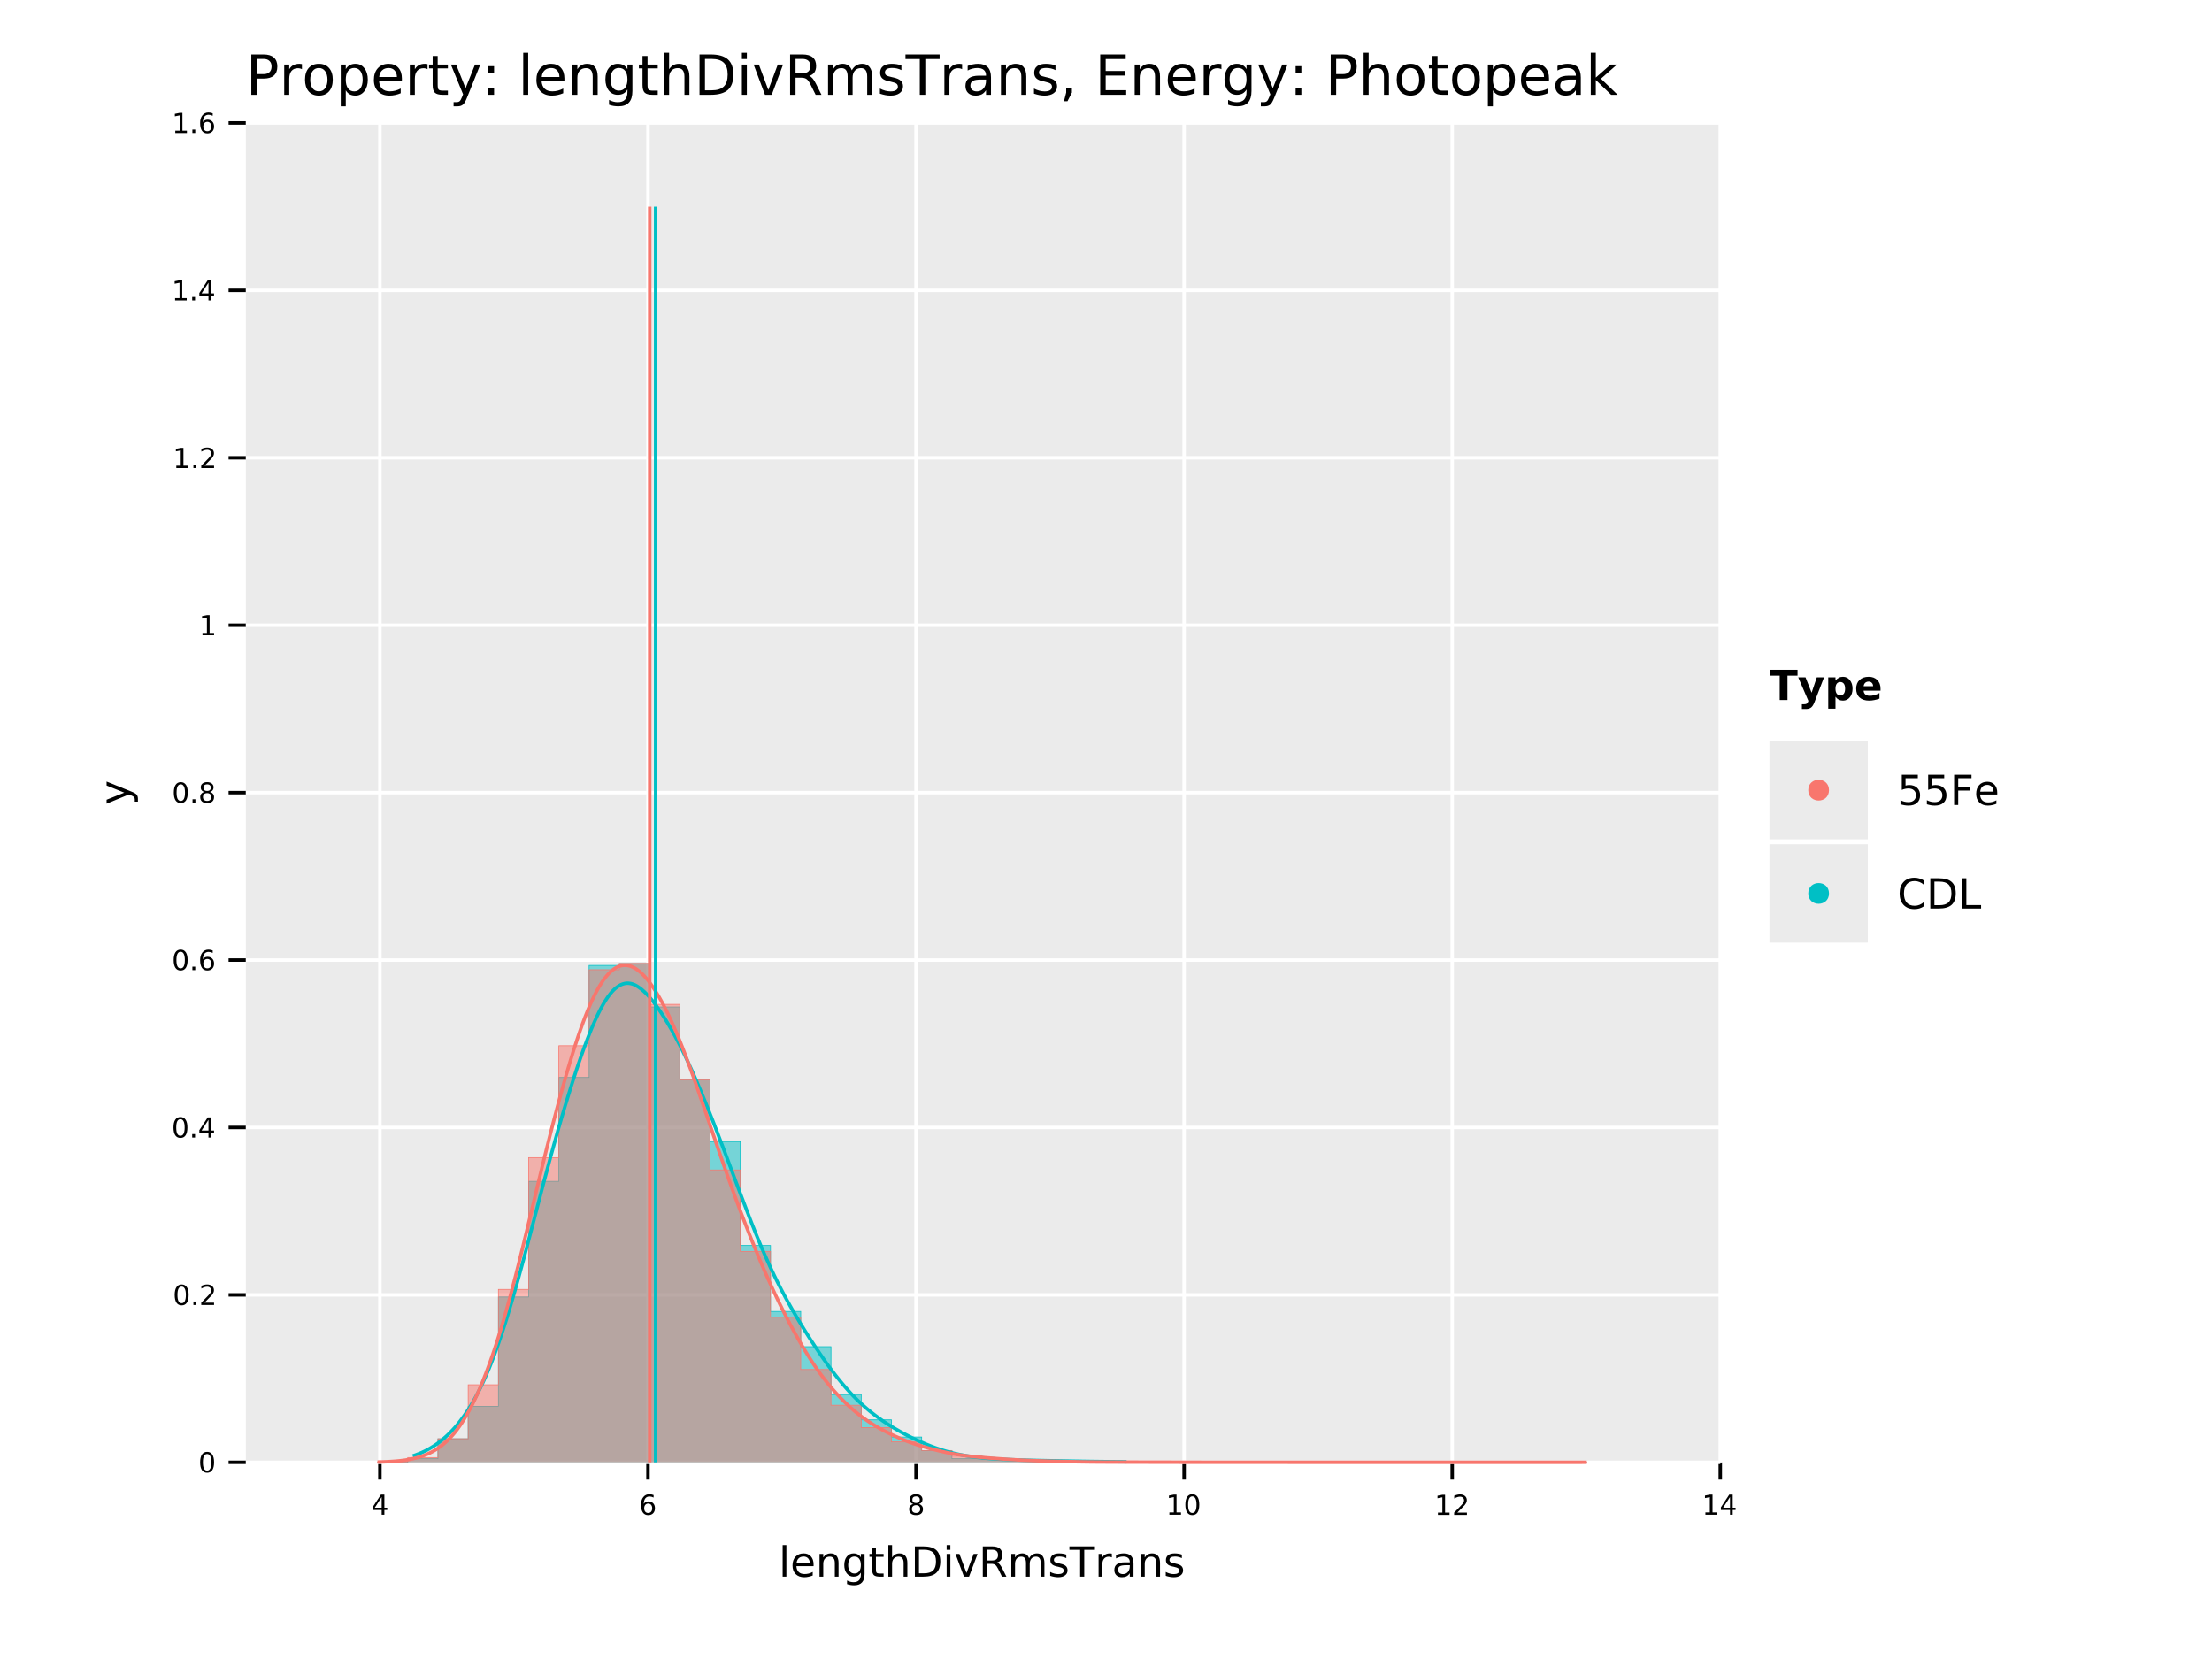 <?xml version="1.0" encoding="UTF-8" standalone="no"?>
<svg
   width="640pt"
   height="480pt"
   viewBox="0 0 640 480"
   version="1.1"
   id="svg195"
   sodipodi:docname="lengthDivRmsTrans_Photopeak_shifted_compare.pdf"
   xmlns:inkscape="http://www.inkscape.org/namespaces/inkscape"
   xmlns:sodipodi="http://sodipodi.sourceforge.net/DTD/sodipodi-0.dtd"
   xmlns:xlink="http://www.w3.org/1999/xlink"
   xmlns="http://www.w3.org/2000/svg"
   xmlns:svg="http://www.w3.org/2000/svg">
  <sodipodi:namedview
     id="namedview195"
     pagecolor="#ffffff"
     bordercolor="#666666"
     borderopacity="1.0"
     inkscape:showpageshadow="2"
     inkscape:pageopacity="0.0"
     inkscape:pagecheckerboard="0"
     inkscape:deskcolor="#d1d1d1"
     inkscape:document-units="pt" />
  <defs
     id="defs54">
    <g
       id="g54">
      <g
         id="glyph-0-0">
        <path
           d="M 3.156 -10.375 L 3.156 -5.984 L 5.141 -5.984 C 5.867 -5.984 6.43 -6.172 6.828 -6.547 C 7.234 -6.93 7.438 -7.477 7.438 -8.188 C 7.438 -8.883 7.234 -9.422 6.828 -9.797 C 6.43 -10.18 5.867 -10.375 5.141 -10.375 Z M 1.578 -11.672 L 5.141 -11.672 C 6.441 -11.672 7.426 -11.375 8.094 -10.781 C 8.77 -10.188 9.109 -9.32 9.109 -8.188 C 9.109 -7.031 8.77 -6.156 8.094 -5.562 C 7.426 -4.977 6.441 -4.688 5.141 -4.688 L 3.156 -4.688 L 3.156 0 L 1.578 0 Z M 1.578 -11.672 "
           id="path1" />
      </g>
      <g
         id="glyph-0-1">
        <path
           d="M 6.578 -7.406 C 6.422 -7.5 6.242 -7.566 6.047 -7.609 C 5.859 -7.66 5.648 -7.688 5.422 -7.688 C 4.609 -7.688 3.984 -7.422 3.547 -6.891 C 3.117 -6.359 2.906 -5.598 2.906 -4.609 L 2.906 0 L 1.453 0 L 1.453 -8.75 L 2.906 -8.75 L 2.906 -7.391 C 3.207 -7.922 3.598 -8.316 4.078 -8.578 C 4.566 -8.836 5.156 -8.969 5.844 -8.969 C 5.945 -8.969 6.055 -8.957 6.172 -8.938 C 6.297 -8.926 6.43 -8.91 6.578 -8.891 Z M 6.578 -7.406 "
           id="path2" />
      </g>
      <g
         id="glyph-0-2">
        <path
           d="M 4.906 -7.75 C 4.133 -7.75 3.523 -7.445 3.078 -6.844 C 2.629 -6.238 2.406 -5.414 2.406 -4.375 C 2.406 -3.32 2.625 -2.492 3.062 -1.891 C 3.508 -1.297 4.125 -1 4.906 -1 C 5.664 -1 6.27 -1.301 6.719 -1.906 C 7.164 -2.508 7.391 -3.332 7.391 -4.375 C 7.391 -5.406 7.164 -6.223 6.719 -6.828 C 6.27 -7.441 5.664 -7.75 4.906 -7.75 Z M 4.906 -8.969 C 6.156 -8.969 7.133 -8.562 7.844 -7.75 C 8.562 -6.938 8.922 -5.812 8.922 -4.375 C 8.922 -2.938 8.562 -1.805 7.844 -0.984 C 7.133 -0.172 6.156 0.234 4.906 0.234 C 3.645 0.234 2.66 -0.172 1.953 -0.984 C 1.242 -1.805 0.891 -2.938 0.891 -4.375 C 0.891 -5.812 1.242 -6.938 1.953 -7.75 C 2.66 -8.562 3.645 -8.969 4.906 -8.969 Z M 4.906 -8.969 "
           id="path3" />
      </g>
      <g
         id="glyph-0-3">
        <path
           d="M 2.906 -1.312 L 2.906 3.328 L 1.453 3.328 L 1.453 -8.75 L 2.906 -8.75 L 2.906 -7.422 C 3.207 -7.941 3.586 -8.328 4.047 -8.578 C 4.504 -8.836 5.055 -8.969 5.703 -8.969 C 6.766 -8.969 7.625 -8.547 8.281 -7.703 C 8.945 -6.859 9.281 -5.75 9.281 -4.375 C 9.281 -3 8.945 -1.883 8.281 -1.031 C 7.625 -0.188 6.766 0.234 5.703 0.234 C 5.055 0.234 4.504 0.109 4.047 -0.141 C 3.586 -0.398 3.207 -0.789 2.906 -1.312 Z M 7.797 -4.375 C 7.797 -5.426 7.578 -6.254 7.141 -6.859 C 6.703 -7.461 6.102 -7.766 5.344 -7.766 C 4.582 -7.766 3.984 -7.461 3.547 -6.859 C 3.117 -6.254 2.906 -5.426 2.906 -4.375 C 2.906 -3.312 3.117 -2.477 3.547 -1.875 C 3.984 -1.281 4.582 -0.984 5.344 -0.984 C 6.102 -0.984 6.703 -1.281 7.141 -1.875 C 7.578 -2.477 7.797 -3.312 7.797 -4.375 Z M 7.797 -4.375 "
           id="path4" />
      </g>
      <g
         id="glyph-0-4">
        <path
           d="M 9 -4.734 L 9 -4.031 L 2.391 -4.031 C 2.453 -3.039 2.75 -2.285 3.281 -1.766 C 3.812 -1.254 4.555 -1 5.516 -1 C 6.066 -1 6.598 -1.066 7.109 -1.203 C 7.629 -1.336 8.145 -1.539 8.656 -1.812 L 8.656 -0.453 C 8.145 -0.234 7.617 -0.066 7.078 0.047 C 6.535 0.172 5.984 0.234 5.422 0.234 C 4.023 0.234 2.922 -0.172 2.109 -0.984 C 1.297 -1.805 0.891 -2.91 0.891 -4.297 C 0.891 -5.723 1.273 -6.859 2.047 -7.703 C 2.816 -8.547 3.859 -8.969 5.172 -8.969 C 6.348 -8.969 7.281 -8.586 7.969 -7.828 C 8.656 -7.066 9 -6.035 9 -4.734 Z M 7.562 -5.156 C 7.551 -5.945 7.328 -6.578 6.891 -7.047 C 6.461 -7.516 5.895 -7.75 5.188 -7.75 C 4.383 -7.75 3.742 -7.52 3.266 -7.062 C 2.785 -6.613 2.508 -5.977 2.438 -5.156 Z M 7.562 -5.156 "
           id="path5" />
      </g>
      <g
         id="glyph-0-5">
        <path
           d="M 2.938 -11.234 L 2.938 -8.75 L 5.891 -8.75 L 5.891 -7.641 L 2.938 -7.641 L 2.938 -2.891 C 2.938 -2.172 3.031 -1.707 3.219 -1.5 C 3.414 -1.301 3.816 -1.203 4.422 -1.203 L 5.891 -1.203 L 5.891 0 L 4.422 0 C 3.305 0 2.535 -0.207 2.109 -0.625 C 1.691 -1.039 1.484 -1.797 1.484 -2.891 L 1.484 -7.641 L 0.438 -7.641 L 0.438 -8.75 L 1.484 -8.75 L 1.484 -11.234 Z M 2.938 -11.234 "
           id="path6" />
      </g>
      <g
         id="glyph-0-6">
        <path
           d="M 5.156 0.812 C 4.75 1.852 4.352 2.531 3.969 2.844 C 3.582 3.164 3.066 3.328 2.422 3.328 L 1.266 3.328 L 1.266 2.125 L 2.109 2.125 C 2.504 2.125 2.812 2.031 3.031 1.844 C 3.25 1.656 3.492 1.211 3.766 0.516 L 4.016 -0.141 L 0.484 -8.75 L 2 -8.75 L 4.734 -1.906 L 7.469 -8.75 L 9 -8.75 Z M 5.156 0.812 "
           id="path7" />
      </g>
      <g
         id="glyph-0-7">
        <path
           d="M 1.875 -1.984 L 3.531 -1.984 L 3.531 0 L 1.875 0 Z M 1.875 -8.281 L 3.531 -8.281 L 3.531 -6.297 L 1.875 -6.297 Z M 1.875 -8.281 "
           id="path8" />
      </g>
      <g
         id="glyph-0-8" />
      <g
         id="glyph-0-9">
        <path
           d="M 1.516 -12.156 L 2.953 -12.156 L 2.953 0 L 1.516 0 Z M 1.516 -12.156 "
           id="path9" />
      </g>
      <g
         id="glyph-0-10">
        <path
           d="M 8.781 -5.281 L 8.781 0 L 7.344 0 L 7.344 -5.234 C 7.344 -6.066 7.18 -6.688 6.859 -7.094 C 6.535 -7.508 6.051 -7.719 5.406 -7.719 C 4.633 -7.719 4.023 -7.469 3.578 -6.969 C 3.129 -6.477 2.906 -5.805 2.906 -4.953 L 2.906 0 L 1.453 0 L 1.453 -8.75 L 2.906 -8.75 L 2.906 -7.391 C 3.25 -7.922 3.648 -8.316 4.109 -8.578 C 4.578 -8.836 5.117 -8.969 5.734 -8.969 C 6.734 -8.969 7.488 -8.656 8 -8.031 C 8.52 -7.406 8.781 -6.488 8.781 -5.281 Z M 8.781 -5.281 "
           id="path10" />
      </g>
      <g
         id="glyph-0-11">
        <path
           d="M 7.266 -4.484 C 7.266 -5.523 7.051 -6.332 6.625 -6.906 C 6.195 -7.477 5.594 -7.766 4.812 -7.766 C 4.039 -7.766 3.441 -7.477 3.016 -6.906 C 2.586 -6.332 2.375 -5.523 2.375 -4.484 C 2.375 -3.441 2.586 -2.633 3.016 -2.062 C 3.441 -1.488 4.039 -1.203 4.812 -1.203 C 5.594 -1.203 6.195 -1.488 6.625 -2.062 C 7.051 -2.633 7.266 -3.441 7.266 -4.484 Z M 8.703 -1.094 C 8.703 0.406 8.367 1.516 7.703 2.234 C 7.047 2.961 6.035 3.328 4.672 3.328 C 4.172 3.328 3.695 3.289 3.25 3.219 C 2.801 3.145 2.363 3.031 1.938 2.875 L 1.938 1.469 C 2.363 1.695 2.781 1.863 3.188 1.969 C 3.602 2.082 4.023 2.141 4.453 2.141 C 5.391 2.141 6.094 1.895 6.562 1.406 C 7.031 0.914 7.266 0.172 7.266 -0.828 L 7.266 -1.547 C 6.973 -1.023 6.594 -0.633 6.125 -0.375 C 5.664 -0.125 5.113 0 4.469 0 C 3.395 0 2.531 -0.406 1.875 -1.219 C 1.219 -2.039 0.891 -3.129 0.891 -4.484 C 0.891 -5.836 1.219 -6.922 1.875 -7.734 C 2.531 -8.555 3.395 -8.969 4.469 -8.969 C 5.113 -8.969 5.664 -8.836 6.125 -8.578 C 6.594 -8.328 6.973 -7.941 7.266 -7.422 L 7.266 -8.75 L 8.703 -8.75 Z M 8.703 -1.094 "
           id="path11" />
      </g>
      <g
         id="glyph-0-12">
        <path
           d="M 8.781 -5.281 L 8.781 0 L 7.344 0 L 7.344 -5.234 C 7.344 -6.066 7.18 -6.688 6.859 -7.094 C 6.535 -7.508 6.051 -7.719 5.406 -7.719 C 4.633 -7.719 4.023 -7.469 3.578 -6.969 C 3.129 -6.477 2.906 -5.805 2.906 -4.953 L 2.906 0 L 1.453 0 L 1.453 -12.156 L 2.906 -12.156 L 2.906 -7.391 C 3.25 -7.922 3.648 -8.316 4.109 -8.578 C 4.578 -8.836 5.117 -8.969 5.734 -8.969 C 6.734 -8.969 7.488 -8.656 8 -8.031 C 8.52 -7.406 8.781 -6.488 8.781 -5.281 Z M 8.781 -5.281 "
           id="path12" />
      </g>
      <g
         id="glyph-0-13">
        <path
           d="M 3.156 -10.375 L 3.156 -1.297 L 5.062 -1.297 C 6.664 -1.297 7.844 -1.66 8.594 -2.391 C 9.344 -3.117 9.719 -4.27 9.719 -5.844 C 9.719 -7.406 9.344 -8.551 8.594 -9.281 C 7.844 -10.008 6.664 -10.375 5.062 -10.375 Z M 1.578 -11.672 L 4.812 -11.672 C 7.07 -11.672 8.727 -11.195 9.781 -10.25 C 10.844 -9.312 11.375 -7.844 11.375 -5.844 C 11.375 -3.832 10.844 -2.352 9.781 -1.406 C 8.719 -0.469 7.062 0 4.812 0 L 1.578 0 Z M 1.578 -11.672 "
           id="path13" />
      </g>
      <g
         id="glyph-0-14">
        <path
           d="M 1.516 -8.75 L 2.953 -8.75 L 2.953 0 L 1.516 0 Z M 1.516 -12.156 L 2.953 -12.156 L 2.953 -10.344 L 1.516 -10.344 Z M 1.516 -12.156 "
           id="path14" />
      </g>
      <g
         id="glyph-0-15">
        <path
           d="M 0.484 -8.75 L 2 -8.75 L 4.734 -1.406 L 7.469 -8.75 L 9 -8.75 L 5.719 0 L 3.766 0 Z M 0.484 -8.75 "
           id="path15" />
      </g>
      <g
         id="glyph-0-16">
        <path
           d="M 7.109 -5.469 C 7.441 -5.352 7.77 -5.109 8.094 -4.734 C 8.414 -4.359 8.738 -3.844 9.062 -3.188 L 10.656 0 L 8.969 0 L 7.469 -3 C 7.082 -3.781 6.707 -4.297 6.344 -4.547 C 5.988 -4.805 5.5 -4.938 4.875 -4.938 L 3.156 -4.938 L 3.156 0 L 1.578 0 L 1.578 -11.672 L 5.141 -11.672 C 6.473 -11.672 7.469 -11.391 8.125 -10.828 C 8.781 -10.273 9.109 -9.438 9.109 -8.312 C 9.109 -7.57 8.938 -6.957 8.594 -6.469 C 8.25 -5.988 7.754 -5.656 7.109 -5.469 Z M 3.156 -10.375 L 3.156 -6.234 L 5.141 -6.234 C 5.898 -6.234 6.473 -6.406 6.859 -6.75 C 7.242 -7.102 7.438 -7.625 7.438 -8.312 C 7.438 -8.988 7.242 -9.5 6.859 -9.844 C 6.473 -10.195 5.898 -10.375 5.141 -10.375 Z M 3.156 -10.375 "
           id="path16" />
      </g>
      <g
         id="glyph-0-17">
        <path
           d="M 8.328 -7.078 C 8.68 -7.723 9.109 -8.195 9.609 -8.5 C 10.109 -8.812 10.695 -8.969 11.375 -8.969 C 12.289 -8.969 12.992 -8.645 13.484 -8 C 13.984 -7.363 14.234 -6.457 14.234 -5.281 L 14.234 0 L 12.781 0 L 12.781 -5.234 C 12.781 -6.078 12.629 -6.703 12.328 -7.109 C 12.035 -7.516 11.586 -7.719 10.984 -7.719 C 10.234 -7.719 9.641 -7.469 9.203 -6.969 C 8.773 -6.477 8.562 -5.805 8.562 -4.953 L 8.562 0 L 7.125 0 L 7.125 -5.234 C 7.125 -6.078 6.973 -6.703 6.672 -7.109 C 6.379 -7.516 5.922 -7.719 5.297 -7.719 C 4.566 -7.719 3.984 -7.469 3.547 -6.969 C 3.117 -6.469 2.906 -5.797 2.906 -4.953 L 2.906 0 L 1.453 0 L 1.453 -8.75 L 2.906 -8.75 L 2.906 -7.391 C 3.227 -7.93 3.617 -8.328 4.078 -8.578 C 4.535 -8.836 5.082 -8.969 5.719 -8.969 C 6.352 -8.969 6.891 -8.805 7.328 -8.484 C 7.773 -8.16 8.109 -7.691 8.328 -7.078 Z M 8.328 -7.078 "
           id="path17" />
      </g>
      <g
         id="glyph-0-18">
        <path
           d="M 7.094 -8.5 L 7.094 -7.141 C 6.688 -7.348 6.266 -7.504 5.828 -7.609 C 5.391 -7.711 4.938 -7.766 4.469 -7.766 C 3.75 -7.766 3.211 -7.656 2.859 -7.438 C 2.504 -7.219 2.328 -6.891 2.328 -6.453 C 2.328 -6.117 2.453 -5.852 2.703 -5.656 C 2.961 -5.469 3.477 -5.289 4.25 -5.125 L 4.734 -5.016 C 5.754 -4.797 6.477 -4.484 6.906 -4.078 C 7.344 -3.68 7.562 -3.129 7.562 -2.422 C 7.562 -1.609 7.238 -0.961 6.594 -0.484 C 5.945 -0.004 5.062 0.234 3.938 0.234 C 3.469 0.234 2.977 0.188 2.469 0.094 C 1.969 0 1.438 -0.141 0.875 -0.328 L 0.875 -1.812 C 1.406 -1.531 1.926 -1.32 2.438 -1.188 C 2.957 -1.051 3.469 -0.984 3.969 -0.984 C 4.645 -0.984 5.164 -1.098 5.531 -1.328 C 5.895 -1.555 6.078 -1.883 6.078 -2.312 C 6.078 -2.695 5.945 -2.992 5.688 -3.203 C 5.426 -3.41 4.848 -3.613 3.953 -3.812 L 3.453 -3.922 C 2.566 -4.109 1.926 -4.395 1.531 -4.781 C 1.133 -5.176 0.938 -5.711 0.938 -6.391 C 0.938 -7.211 1.227 -7.848 1.812 -8.297 C 2.395 -8.742 3.223 -8.969 4.297 -8.969 C 4.828 -8.969 5.328 -8.926 5.797 -8.844 C 6.266 -8.77 6.695 -8.656 7.094 -8.5 Z M 7.094 -8.5 "
           id="path18" />
      </g>
      <g
         id="glyph-0-19">
        <path
           d="M -0.047 -11.672 L 9.828 -11.672 L 9.828 -10.344 L 5.688 -10.344 L 5.688 0 L 4.094 0 L 4.094 -10.344 L -0.047 -10.344 Z M -0.047 -11.672 "
           id="path19" />
      </g>
      <g
         id="glyph-0-20">
        <path
           d="M 5.484 -4.406 C 4.328 -4.406 3.523 -4.27 3.078 -4 C 2.629 -3.738 2.406 -3.285 2.406 -2.641 C 2.406 -2.129 2.57 -1.723 2.906 -1.422 C 3.238 -1.129 3.695 -0.984 4.281 -0.984 C 5.07 -0.984 5.707 -1.266 6.188 -1.828 C 6.676 -2.391 6.922 -3.141 6.922 -4.078 L 6.922 -4.406 Z M 8.359 -5 L 8.359 0 L 6.922 0 L 6.922 -1.328 C 6.586 -0.797 6.176 -0.398 5.688 -0.141 C 5.195 0.109 4.598 0.234 3.891 0.234 C 2.992 0.234 2.281 -0.016 1.75 -0.516 C 1.227 -1.023 0.969 -1.703 0.969 -2.547 C 0.969 -3.535 1.297 -4.281 1.953 -4.781 C 2.609 -5.281 3.594 -5.531 4.906 -5.531 L 6.922 -5.531 L 6.922 -5.672 C 6.922 -6.328 6.703 -6.836 6.266 -7.203 C 5.828 -7.566 5.219 -7.75 4.438 -7.75 C 3.938 -7.75 3.445 -7.688 2.969 -7.562 C 2.5 -7.445 2.047 -7.27 1.609 -7.031 L 1.609 -8.359 C 2.129 -8.555 2.633 -8.707 3.125 -8.812 C 3.625 -8.914 4.109 -8.969 4.578 -8.969 C 5.848 -8.969 6.797 -8.641 7.422 -7.984 C 8.047 -7.328 8.359 -6.332 8.359 -5 Z M 8.359 -5 "
           id="path20" />
      </g>
      <g
         id="glyph-0-21">
        <path
           d="M 1.875 -1.984 L 3.531 -1.984 L 3.531 -0.641 L 2.25 1.859 L 1.234 1.859 L 1.875 -0.641 Z M 1.875 -1.984 "
           id="path21" />
      </g>
      <g
         id="glyph-0-22">
        <path
           d="M 1.578 -11.672 L 8.953 -11.672 L 8.953 -10.344 L 3.156 -10.344 L 3.156 -6.891 L 8.703 -6.891 L 8.703 -5.562 L 3.156 -5.562 L 3.156 -1.328 L 9.094 -1.328 L 9.094 0 L 1.578 0 Z M 1.578 -11.672 "
           id="path22" />
      </g>
      <g
         id="glyph-0-23">
        <path
           d="M 1.453 -12.156 L 2.906 -12.156 L 2.906 -4.984 L 7.188 -8.75 L 9.031 -8.75 L 4.391 -4.656 L 9.219 0 L 7.344 0 L 2.906 -4.281 L 2.906 0 L 1.453 0 Z M 1.453 -12.156 "
           id="path23" />
      </g>
      <g
         id="glyph-1-0">
        <path
           d="M 3.031 -5.141 L 1.031 -2.031 L 3.031 -2.031 Z M 2.812 -5.828 L 3.812 -5.828 L 3.812 -2.031 L 4.641 -2.031 L 4.641 -1.375 L 3.812 -1.375 L 3.812 0 L 3.031 0 L 3.031 -1.375 L 0.391 -1.375 L 0.391 -2.141 Z M 2.812 -5.828 "
           id="path24" />
      </g>
      <g
         id="glyph-1-1">
        <path
           d="M 2.641 -3.234 C 2.285 -3.234 2.004 -3.109 1.797 -2.859 C 1.586 -2.617 1.484 -2.289 1.484 -1.875 C 1.484 -1.457 1.586 -1.125 1.797 -0.875 C 2.004 -0.633 2.285 -0.516 2.641 -0.516 C 2.992 -0.516 3.273 -0.633 3.484 -0.875 C 3.691 -1.125 3.797 -1.457 3.797 -1.875 C 3.797 -2.289 3.691 -2.617 3.484 -2.859 C 3.273 -3.109 2.992 -3.234 2.641 -3.234 Z M 4.203 -5.703 L 4.203 -4.984 C 4.004 -5.078 3.805 -5.148 3.609 -5.203 C 3.41 -5.254 3.211 -5.281 3.016 -5.281 C 2.492 -5.281 2.094 -5.102 1.812 -4.75 C 1.539 -4.395 1.383 -3.863 1.344 -3.156 C 1.5 -3.383 1.691 -3.555 1.922 -3.672 C 2.148 -3.797 2.406 -3.859 2.688 -3.859 C 3.27 -3.859 3.734 -3.68 4.078 -3.328 C 4.422 -2.973 4.594 -2.488 4.594 -1.875 C 4.594 -1.27 4.414 -0.785 4.062 -0.422 C 3.707 -0.066 3.234 0.109 2.641 0.109 C 1.961 0.109 1.445 -0.145 1.094 -0.656 C 0.738 -1.176 0.562 -1.926 0.562 -2.906 C 0.562 -3.832 0.781 -4.566 1.219 -5.109 C 1.656 -5.66 2.242 -5.938 2.984 -5.938 C 3.18 -5.938 3.379 -5.914 3.578 -5.875 C 3.773 -5.844 3.984 -5.785 4.203 -5.703 Z M 4.203 -5.703 "
           id="path25" />
      </g>
      <g
         id="glyph-1-2">
        <path
           d="M 2.547 -2.766 C 2.172 -2.766 1.875 -2.664 1.656 -2.469 C 1.445 -2.27 1.344 -1.992 1.344 -1.641 C 1.344 -1.285 1.445 -1.008 1.656 -0.812 C 1.875 -0.613 2.172 -0.516 2.547 -0.516 C 2.922 -0.516 3.211 -0.613 3.422 -0.812 C 3.641 -1.02 3.75 -1.297 3.75 -1.641 C 3.75 -1.992 3.641 -2.27 3.422 -2.469 C 3.211 -2.664 2.922 -2.766 2.547 -2.766 Z M 1.75 -3.109 C 1.414 -3.191 1.156 -3.348 0.969 -3.578 C 0.781 -3.805 0.688 -4.086 0.688 -4.422 C 0.688 -4.891 0.848 -5.258 1.172 -5.531 C 1.504 -5.801 1.961 -5.938 2.547 -5.938 C 3.129 -5.938 3.582 -5.801 3.906 -5.531 C 4.238 -5.258 4.406 -4.891 4.406 -4.422 C 4.406 -4.086 4.312 -3.805 4.125 -3.578 C 3.938 -3.348 3.676 -3.191 3.344 -3.109 C 3.719 -3.016 4.008 -2.836 4.219 -2.578 C 4.438 -2.328 4.547 -2.016 4.547 -1.641 C 4.547 -1.078 4.375 -0.645 4.031 -0.344 C 3.688 -0.039 3.191 0.109 2.547 0.109 C 1.898 0.109 1.406 -0.039 1.062 -0.344 C 0.719 -0.645 0.547 -1.078 0.547 -1.641 C 0.547 -2.016 0.648 -2.328 0.859 -2.578 C 1.078 -2.836 1.375 -3.016 1.75 -3.109 Z M 1.469 -4.359 C 1.469 -4.055 1.562 -3.816 1.75 -3.641 C 1.938 -3.473 2.203 -3.391 2.547 -3.391 C 2.879 -3.391 3.141 -3.473 3.328 -3.641 C 3.523 -3.816 3.625 -4.055 3.625 -4.359 C 3.625 -4.66 3.523 -4.895 3.328 -5.062 C 3.141 -5.227 2.879 -5.312 2.547 -5.312 C 2.203 -5.312 1.938 -5.227 1.75 -5.062 C 1.562 -4.895 1.469 -4.66 1.469 -4.359 Z M 1.469 -4.359 "
           id="path26" />
      </g>
      <g
         id="glyph-1-3">
        <path
           d="M 1 -0.672 L 2.281 -0.672 L 2.281 -5.109 L 0.875 -4.828 L 0.875 -5.547 L 2.281 -5.828 L 3.062 -5.828 L 3.062 -0.672 L 4.359 -0.672 L 4.359 0 L 1 0 Z M 1 -0.672 "
           id="path27" />
      </g>
      <g
         id="glyph-1-4">
        <path
           d="M 2.547 -5.312 C 2.141 -5.312 1.832 -5.109 1.625 -4.703 C 1.426 -4.305 1.328 -3.707 1.328 -2.906 C 1.328 -2.113 1.426 -1.516 1.625 -1.109 C 1.832 -0.711 2.141 -0.516 2.547 -0.516 C 2.953 -0.516 3.254 -0.711 3.453 -1.109 C 3.66 -1.516 3.766 -2.113 3.766 -2.906 C 3.766 -3.707 3.66 -4.305 3.453 -4.703 C 3.254 -5.109 2.953 -5.312 2.547 -5.312 Z M 2.547 -5.938 C 3.203 -5.938 3.703 -5.676 4.047 -5.156 C 4.391 -4.645 4.562 -3.895 4.562 -2.906 C 4.562 -1.926 4.391 -1.176 4.047 -0.656 C 3.703 -0.145 3.203 0.109 2.547 0.109 C 1.891 0.109 1.391 -0.145 1.047 -0.656 C 0.703 -1.176 0.531 -1.926 0.531 -2.906 C 0.531 -3.895 0.703 -4.645 1.047 -5.156 C 1.391 -5.676 1.891 -5.938 2.547 -5.938 Z M 2.547 -5.938 "
           id="path28" />
      </g>
      <g
         id="glyph-1-5">
        <path
           d="M 1.531 -0.672 L 4.297 -0.672 L 4.297 0 L 0.594 0 L 0.594 -0.672 C 0.883 -0.973 1.289 -1.383 1.812 -1.906 C 2.332 -2.438 2.656 -2.773 2.781 -2.922 C 3.039 -3.203 3.219 -3.441 3.312 -3.641 C 3.414 -3.836 3.469 -4.031 3.469 -4.219 C 3.469 -4.531 3.359 -4.785 3.141 -4.984 C 2.922 -5.18 2.641 -5.281 2.297 -5.281 C 2.047 -5.281 1.781 -5.234 1.5 -5.141 C 1.227 -5.055 0.938 -4.926 0.625 -4.75 L 0.625 -5.547 C 0.945 -5.68 1.242 -5.781 1.516 -5.844 C 1.797 -5.906 2.051 -5.938 2.281 -5.938 C 2.883 -5.938 3.363 -5.785 3.719 -5.484 C 4.082 -5.18 4.266 -4.781 4.266 -4.281 C 4.266 -4.039 4.219 -3.812 4.125 -3.594 C 4.031 -3.375 3.867 -3.117 3.641 -2.828 C 3.566 -2.754 3.352 -2.535 3 -2.172 C 2.656 -1.816 2.164 -1.316 1.531 -0.672 Z M 1.531 -0.672 "
           id="path29" />
      </g>
      <g
         id="glyph-1-6">
        <path
           d="M 0.859 -1 L 1.688 -1 L 1.688 0 L 0.859 0 Z M 0.859 -1 "
           id="path30" />
      </g>
      <g
         id="glyph-2-0">
        <path
           d="M 1.125 -9.125 L 2.203 -9.125 L 2.203 0 L 1.125 0 Z M 1.125 -9.125 "
           id="path31" />
      </g>
      <g
         id="glyph-2-1">
        <path
           d="M 6.75 -3.547 L 6.75 -3.031 L 1.781 -3.031 C 1.832 -2.281 2.055 -1.711 2.453 -1.328 C 2.859 -0.941 3.414 -0.75 4.125 -0.75 C 4.539 -0.75 4.941 -0.797 5.328 -0.891 C 5.723 -0.992 6.113 -1.148 6.5 -1.359 L 6.5 -0.328 C 6.102 -0.172 5.703 -0.051 5.297 0.031 C 4.891 0.125 4.477 0.172 4.062 0.172 C 3.02 0.172 2.191 -0.129 1.578 -0.734 C 0.961 -1.348 0.656 -2.176 0.656 -3.219 C 0.656 -4.289 0.945 -5.141 1.531 -5.766 C 2.113 -6.398 2.895 -6.719 3.875 -6.719 C 4.758 -6.719 5.457 -6.43 5.969 -5.859 C 6.488 -5.297 6.75 -4.523 6.75 -3.547 Z M 5.672 -3.875 C 5.66 -4.457 5.492 -4.926 5.172 -5.281 C 4.848 -5.633 4.422 -5.812 3.891 -5.812 C 3.285 -5.812 2.801 -5.641 2.438 -5.297 C 2.082 -4.953 1.879 -4.473 1.828 -3.859 Z M 5.672 -3.875 "
           id="path32" />
      </g>
      <g
         id="glyph-2-2">
        <path
           d="M 6.594 -3.969 L 6.594 0 L 5.516 0 L 5.516 -3.922 C 5.516 -4.547 5.391 -5.008 5.141 -5.312 C 4.898 -5.625 4.539 -5.781 4.062 -5.781 C 3.477 -5.781 3.016 -5.594 2.672 -5.219 C 2.336 -4.852 2.172 -4.348 2.172 -3.703 L 2.172 0 L 1.094 0 L 1.094 -6.562 L 2.172 -6.562 L 2.172 -5.547 C 2.43 -5.941 2.734 -6.234 3.078 -6.422 C 3.43 -6.617 3.836 -6.719 4.297 -6.719 C 5.047 -6.719 5.613 -6.484 6 -6.016 C 6.395 -5.555 6.594 -4.875 6.594 -3.969 Z M 6.594 -3.969 "
           id="path33" />
      </g>
      <g
         id="glyph-2-3">
        <path
           d="M 5.453 -3.359 C 5.453 -4.141 5.289 -4.742 4.969 -5.172 C 4.645 -5.598 4.191 -5.812 3.609 -5.812 C 3.035 -5.812 2.586 -5.598 2.266 -5.172 C 1.941 -4.742 1.781 -4.141 1.781 -3.359 C 1.781 -2.578 1.941 -1.973 2.266 -1.547 C 2.586 -1.117 3.035 -0.906 3.609 -0.906 C 4.191 -0.906 4.645 -1.117 4.969 -1.547 C 5.289 -1.973 5.453 -2.578 5.453 -3.359 Z M 6.531 -0.812 C 6.531 0.301 6.281 1.129 5.781 1.672 C 5.289 2.223 4.531 2.5 3.5 2.5 C 3.125 2.5 2.766 2.469 2.422 2.406 C 2.086 2.352 1.766 2.27 1.453 2.156 L 1.453 1.109 C 1.766 1.273 2.078 1.398 2.391 1.484 C 2.703 1.566 3.016 1.609 3.328 1.609 C 4.035 1.609 4.566 1.422 4.922 1.047 C 5.273 0.68 5.453 0.125 5.453 -0.625 L 5.453 -1.156 C 5.223 -0.77 4.938 -0.477 4.594 -0.281 C 4.25 -0.094 3.832 0 3.344 0 C 2.539 0 1.891 -0.305 1.391 -0.922 C 0.898 -1.535 0.656 -2.348 0.656 -3.359 C 0.656 -4.367 0.898 -5.18 1.391 -5.797 C 1.891 -6.41 2.539 -6.719 3.344 -6.719 C 3.832 -6.719 4.25 -6.617 4.594 -6.422 C 4.938 -6.234 5.223 -5.945 5.453 -5.562 L 5.453 -6.562 L 6.531 -6.562 Z M 6.531 -0.812 "
           id="path34" />
      </g>
      <g
         id="glyph-2-4">
        <path
           d="M 2.203 -8.422 L 2.203 -6.562 L 4.422 -6.562 L 4.422 -5.719 L 2.203 -5.719 L 2.203 -2.156 C 2.203 -1.625 2.273 -1.281 2.422 -1.125 C 2.566 -0.977 2.863 -0.906 3.312 -0.906 L 4.422 -0.906 L 4.422 0 L 3.312 0 C 2.477 0 1.898 -0.156 1.578 -0.469 C 1.266 -0.781 1.109 -1.344 1.109 -2.156 L 1.109 -5.719 L 0.328 -5.719 L 0.328 -6.562 L 1.109 -6.562 L 1.109 -8.422 Z M 2.203 -8.422 "
           id="path35" />
      </g>
      <g
         id="glyph-2-5">
        <path
           d="M 6.594 -3.969 L 6.594 0 L 5.516 0 L 5.516 -3.922 C 5.516 -4.547 5.391 -5.008 5.141 -5.312 C 4.898 -5.625 4.539 -5.781 4.062 -5.781 C 3.477 -5.781 3.016 -5.594 2.672 -5.219 C 2.336 -4.852 2.172 -4.348 2.172 -3.703 L 2.172 0 L 1.094 0 L 1.094 -9.125 L 2.172 -9.125 L 2.172 -5.547 C 2.43 -5.941 2.734 -6.234 3.078 -6.422 C 3.43 -6.617 3.836 -6.719 4.297 -6.719 C 5.047 -6.719 5.613 -6.484 6 -6.016 C 6.395 -5.555 6.594 -4.875 6.594 -3.969 Z M 6.594 -3.969 "
           id="path36" />
      </g>
      <g
         id="glyph-2-6">
        <path
           d="M 2.359 -7.781 L 2.359 -0.969 L 3.797 -0.969 C 5.004 -0.969 5.883 -1.238 6.438 -1.781 C 7 -2.332 7.281 -3.203 7.281 -4.391 C 7.281 -5.555 7 -6.41 6.438 -6.953 C 5.883 -7.504 5.004 -7.781 3.797 -7.781 Z M 1.172 -8.75 L 3.609 -8.75 C 5.305 -8.75 6.551 -8.395 7.344 -7.688 C 8.133 -6.988 8.531 -5.891 8.531 -4.391 C 8.531 -2.879 8.129 -1.77 7.328 -1.062 C 6.535 -0.352 5.297 0 3.609 0 L 1.172 0 Z M 1.172 -8.75 "
           id="path37" />
      </g>
      <g
         id="glyph-2-7">
        <path
           d="M 1.125 -6.562 L 2.203 -6.562 L 2.203 0 L 1.125 0 Z M 1.125 -9.125 L 2.203 -9.125 L 2.203 -7.75 L 1.125 -7.75 Z M 1.125 -9.125 "
           id="path38" />
      </g>
      <g
         id="glyph-2-8">
        <path
           d="M 0.359 -6.562 L 1.5 -6.562 L 3.547 -1.062 L 5.609 -6.562 L 6.75 -6.562 L 4.281 0 L 2.812 0 Z M 0.359 -6.562 "
           id="path39" />
      </g>
      <g
         id="glyph-2-9">
        <path
           d="M 5.328 -4.109 C 5.578 -4.016 5.82 -3.828 6.062 -3.547 C 6.301 -3.266 6.547 -2.879 6.797 -2.391 L 8 0 L 6.719 0 L 5.609 -2.25 C 5.316 -2.832 5.035 -3.219 4.766 -3.406 C 4.492 -3.602 4.125 -3.703 3.656 -3.703 L 2.359 -3.703 L 2.359 0 L 1.172 0 L 1.172 -8.75 L 3.844 -8.75 C 4.844 -8.75 5.586 -8.539 6.078 -8.125 C 6.578 -7.707 6.828 -7.078 6.828 -6.234 C 6.828 -5.68 6.695 -5.223 6.438 -4.859 C 6.188 -4.492 5.816 -4.242 5.328 -4.109 Z M 2.359 -7.781 L 2.359 -4.672 L 3.844 -4.672 C 4.414 -4.672 4.848 -4.801 5.141 -5.062 C 5.43 -5.332 5.578 -5.723 5.578 -6.234 C 5.578 -6.742 5.43 -7.129 5.141 -7.391 C 4.848 -7.648 4.414 -7.781 3.844 -7.781 Z M 2.359 -7.781 "
           id="path40" />
      </g>
      <g
         id="glyph-2-10">
        <path
           d="M 6.234 -5.297 C 6.504 -5.785 6.828 -6.145 7.203 -6.375 C 7.578 -6.602 8.02 -6.719 8.531 -6.719 C 9.219 -6.719 9.742 -6.477 10.109 -6 C 10.484 -5.52 10.672 -4.844 10.672 -3.969 L 10.672 0 L 9.594 0 L 9.594 -3.922 C 9.594 -4.555 9.477 -5.023 9.25 -5.328 C 9.031 -5.629 8.691 -5.781 8.234 -5.781 C 7.672 -5.781 7.227 -5.594 6.906 -5.219 C 6.582 -4.852 6.422 -4.348 6.422 -3.703 L 6.422 0 L 5.344 0 L 5.344 -3.922 C 5.344 -4.555 5.227 -5.023 5 -5.328 C 4.781 -5.629 4.438 -5.781 3.969 -5.781 C 3.414 -5.781 2.977 -5.594 2.656 -5.219 C 2.332 -4.852 2.172 -4.348 2.172 -3.703 L 2.172 0 L 1.094 0 L 1.094 -6.562 L 2.172 -6.562 L 2.172 -5.547 C 2.422 -5.941 2.719 -6.234 3.062 -6.422 C 3.406 -6.617 3.812 -6.719 4.281 -6.719 C 4.758 -6.719 5.164 -6.598 5.5 -6.359 C 5.832 -6.117 6.078 -5.766 6.234 -5.297 Z M 6.234 -5.297 "
           id="path41" />
      </g>
      <g
         id="glyph-2-11">
        <path
           d="M 5.312 -6.375 L 5.312 -5.344 C 5.008 -5.5 4.691 -5.613 4.359 -5.688 C 4.035 -5.77 3.695 -5.812 3.344 -5.812 C 2.812 -5.812 2.41 -5.727 2.141 -5.562 C 1.867 -5.406 1.734 -5.16 1.734 -4.828 C 1.734 -4.578 1.828 -4.379 2.016 -4.234 C 2.211 -4.098 2.602 -3.969 3.188 -3.844 L 3.547 -3.75 C 4.316 -3.594 4.863 -3.363 5.188 -3.062 C 5.508 -2.758 5.672 -2.344 5.672 -1.812 C 5.672 -1.195 5.426 -0.711 4.938 -0.359 C 4.457 -0.004 3.797 0.172 2.953 0.172 C 2.598 0.172 2.227 0.133 1.844 0.062 C 1.469 0 1.07 -0.098 0.656 -0.234 L 0.656 -1.359 C 1.051 -1.148 1.441 -0.992 1.828 -0.891 C 2.211 -0.785 2.598 -0.734 2.984 -0.734 C 3.484 -0.734 3.867 -0.816 4.141 -0.984 C 4.422 -1.16 4.562 -1.41 4.562 -1.734 C 4.562 -2.023 4.461 -2.25 4.266 -2.406 C 4.066 -2.562 3.633 -2.711 2.969 -2.859 L 2.594 -2.938 C 1.926 -3.082 1.441 -3.301 1.141 -3.594 C 0.848 -3.883 0.703 -4.281 0.703 -4.781 C 0.703 -5.406 0.922 -5.883 1.359 -6.219 C 1.797 -6.551 2.414 -6.719 3.219 -6.719 C 3.613 -6.719 3.988 -6.688 4.344 -6.625 C 4.695 -6.57 5.02 -6.488 5.312 -6.375 Z M 5.312 -6.375 "
           id="path42" />
      </g>
      <g
         id="glyph-2-12">
        <path
           d="M -0.031 -8.75 L 7.359 -8.75 L 7.359 -7.75 L 4.266 -7.75 L 4.266 0 L 3.078 0 L 3.078 -7.75 L -0.031 -7.75 Z M -0.031 -8.75 "
           id="path43" />
      </g>
      <g
         id="glyph-2-13">
        <path
           d="M 4.938 -5.562 C 4.812 -5.625 4.676 -5.672 4.531 -5.703 C 4.395 -5.742 4.238 -5.766 4.062 -5.766 C 3.457 -5.766 2.988 -5.566 2.656 -5.172 C 2.332 -4.773 2.172 -4.203 2.172 -3.453 L 2.172 0 L 1.094 0 L 1.094 -6.562 L 2.172 -6.562 L 2.172 -5.547 C 2.398 -5.941 2.695 -6.234 3.062 -6.422 C 3.426 -6.617 3.867 -6.719 4.391 -6.719 C 4.461 -6.719 4.539 -6.711 4.625 -6.703 C 4.719 -6.691 4.816 -6.676 4.922 -6.656 Z M 4.938 -5.562 "
           id="path44" />
      </g>
      <g
         id="glyph-2-14">
        <path
           d="M 4.109 -3.297 C 3.242 -3.297 2.641 -3.195 2.297 -3 C 1.961 -2.801 1.797 -2.461 1.797 -1.984 C 1.797 -1.598 1.922 -1.289 2.172 -1.062 C 2.43 -0.844 2.773 -0.734 3.203 -0.734 C 3.805 -0.734 4.285 -0.941 4.641 -1.359 C 5.004 -1.785 5.188 -2.352 5.188 -3.062 L 5.188 -3.297 Z M 6.266 -3.75 L 6.266 0 L 5.188 0 L 5.188 -1 C 4.938 -0.602 4.629 -0.305 4.266 -0.109 C 3.898 0.078 3.453 0.172 2.922 0.172 C 2.242 0.172 1.707 -0.016 1.312 -0.391 C 0.914 -0.773 0.719 -1.281 0.719 -1.906 C 0.719 -2.645 0.961 -3.203 1.453 -3.578 C 1.953 -3.953 2.691 -4.141 3.672 -4.141 L 5.188 -4.141 L 5.188 -4.25 C 5.188 -4.75 5.02 -5.133 4.688 -5.406 C 4.363 -5.676 3.91 -5.812 3.328 -5.812 C 2.953 -5.812 2.582 -5.766 2.219 -5.672 C 1.863 -5.578 1.523 -5.441 1.203 -5.266 L 1.203 -6.266 C 1.598 -6.422 1.977 -6.535 2.344 -6.609 C 2.719 -6.68 3.082 -6.719 3.438 -6.719 C 4.383 -6.719 5.094 -6.473 5.562 -5.984 C 6.031 -5.492 6.266 -4.75 6.266 -3.75 Z M 6.266 -3.75 "
           id="path45" />
      </g>
      <g
         id="glyph-2-15">
        <path
           d="M 1.297 -8.75 L 5.938 -8.75 L 5.938 -7.75 L 2.375 -7.75 L 2.375 -5.609 C 2.551 -5.672 2.723 -5.711 2.891 -5.734 C 3.066 -5.766 3.238 -5.781 3.406 -5.781 C 4.383 -5.781 5.16 -5.508 5.734 -4.969 C 6.305 -4.438 6.594 -3.719 6.594 -2.812 C 6.594 -1.863 6.297 -1.129 5.703 -0.609 C 5.117 -0.086 4.297 0.172 3.234 0.172 C 2.859 0.172 2.477 0.141 2.094 0.078 C 1.719 0.016 1.328 -0.078 0.922 -0.203 L 0.922 -1.391 C 1.273 -1.203 1.641 -1.062 2.016 -0.969 C 2.391 -0.875 2.785 -0.828 3.203 -0.828 C 3.879 -0.828 4.414 -1.004 4.812 -1.359 C 5.207 -1.711 5.406 -2.195 5.406 -2.812 C 5.406 -3.414 5.207 -3.895 4.812 -4.25 C 4.414 -4.602 3.879 -4.781 3.203 -4.781 C 2.891 -4.781 2.57 -4.742 2.25 -4.672 C 1.938 -4.609 1.617 -4.504 1.297 -4.359 Z M 1.297 -8.75 "
           id="path46" />
      </g>
      <g
         id="glyph-2-16">
        <path
           d="M 1.172 -8.75 L 6.203 -8.75 L 6.203 -7.75 L 2.359 -7.75 L 2.359 -5.172 L 5.828 -5.172 L 5.828 -4.172 L 2.359 -4.172 L 2.359 0 L 1.172 0 Z M 1.172 -8.75 "
           id="path47" />
      </g>
      <g
         id="glyph-2-17">
        <path
           d="M 7.734 -8.078 L 7.734 -6.828 C 7.328 -7.203 6.898 -7.477 6.453 -7.656 C 6.004 -7.844 5.523 -7.938 5.016 -7.938 C 4.016 -7.938 3.25 -7.629 2.719 -7.016 C 2.188 -6.398 1.922 -5.516 1.922 -4.359 C 1.922 -3.211 2.188 -2.332 2.719 -1.719 C 3.25 -1.102 4.016 -0.797 5.016 -0.797 C 5.523 -0.797 6.004 -0.891 6.453 -1.078 C 6.898 -1.266 7.328 -1.539 7.734 -1.906 L 7.734 -0.672 C 7.316 -0.391 6.875 -0.176 6.406 -0.031 C 5.945 0.102 5.461 0.172 4.953 0.172 C 3.617 0.172 2.57 -0.234 1.812 -1.047 C 1.051 -1.859 0.672 -2.961 0.672 -4.359 C 0.672 -5.766 1.051 -6.875 1.812 -7.688 C 2.57 -8.5 3.617 -8.906 4.953 -8.906 C 5.473 -8.906 5.961 -8.832 6.422 -8.688 C 6.891 -8.551 7.328 -8.348 7.734 -8.078 Z M 7.734 -8.078 "
           id="path48" />
      </g>
      <g
         id="glyph-2-18">
        <path
           d="M 1.172 -8.75 L 2.359 -8.75 L 2.359 -1 L 6.625 -1 L 6.625 0 L 1.172 0 Z M 1.172 -8.75 "
           id="path49" />
      </g>
      <g
         id="glyph-3-0">
        <path
           d="M 0.609 -3.859 C 1.391 -3.555 1.898 -3.258 2.141 -2.969 C 2.379 -2.676 2.5 -2.289 2.5 -1.812 L 2.5 -0.953 L 1.594 -0.953 L 1.594 -1.578 C 1.594 -1.879 1.52 -2.109 1.375 -2.266 C 1.238 -2.43 0.91 -2.613 0.391 -2.812 L -0.109 -3.016 L -6.562 -0.359 L -6.562 -1.5 L -1.438 -3.547 L -6.562 -5.609 L -6.562 -6.75 Z M 0.609 -3.859 "
           id="path50" />
      </g>
      <g
         id="glyph-4-0">
        <path
           d="M 0.062 -8.75 L 8.125 -8.75 L 8.125 -7.047 L 5.219 -7.047 L 5.219 0 L 2.969 0 L 2.969 -7.047 L 0.062 -7.047 Z M 0.062 -8.75 "
           id="path51" />
      </g>
      <g
         id="glyph-4-1">
        <path
           d="M 0.141 -6.562 L 2.25 -6.562 L 4.016 -2.109 L 5.516 -6.562 L 7.609 -6.562 L 4.844 0.625 C 4.57 1.352 4.25 1.863 3.875 2.156 C 3.508 2.445 3.023 2.594 2.422 2.594 L 1.203 2.594 L 1.203 1.219 L 1.859 1.219 C 2.211 1.219 2.469 1.16 2.625 1.047 C 2.789 0.93 2.922 0.727 3.016 0.438 L 3.078 0.25 Z M 0.141 -6.562 "
           id="path52" />
      </g>
      <g
         id="glyph-4-2">
        <path
           d="M 3.109 -0.953 L 3.109 2.5 L 1.016 2.5 L 1.016 -6.562 L 3.109 -6.562 L 3.109 -5.609 C 3.398 -5.984 3.719 -6.258 4.062 -6.438 C 4.414 -6.625 4.82 -6.719 5.281 -6.719 C 6.094 -6.719 6.754 -6.395 7.266 -5.75 C 7.785 -5.113 8.047 -4.289 8.047 -3.281 C 8.047 -2.27 7.785 -1.441 7.266 -0.797 C 6.754 -0.148 6.094 0.172 5.281 0.172 C 4.82 0.172 4.414 0.082 4.062 -0.094 C 3.719 -0.281 3.398 -0.566 3.109 -0.953 Z M 4.5 -5.203 C 4.051 -5.203 3.707 -5.035 3.469 -4.703 C 3.227 -4.367 3.109 -3.895 3.109 -3.281 C 3.109 -2.656 3.227 -2.176 3.469 -1.844 C 3.707 -1.52 4.051 -1.359 4.5 -1.359 C 4.945 -1.359 5.289 -1.52 5.531 -1.844 C 5.77 -2.176 5.891 -2.656 5.891 -3.281 C 5.891 -3.906 5.77 -4.379 5.531 -4.703 C 5.289 -5.035 4.945 -5.203 4.5 -5.203 Z M 4.5 -5.203 "
           id="path53" />
      </g>
      <g
         id="glyph-4-3">
        <path
           d="M 7.562 -3.297 L 7.562 -2.703 L 2.656 -2.703 C 2.707 -2.211 2.883 -1.844 3.188 -1.594 C 3.488 -1.344 3.914 -1.219 4.469 -1.219 C 4.906 -1.219 5.352 -1.285 5.812 -1.422 C 6.281 -1.555 6.758 -1.754 7.25 -2.016 L 7.25 -0.406 C 6.75 -0.219 6.25 -0.078 5.75 0.016 C 5.258 0.117 4.766 0.172 4.266 0.172 C 3.078 0.172 2.156 -0.129 1.5 -0.734 C 0.844 -1.336 0.516 -2.188 0.516 -3.281 C 0.516 -4.344 0.836 -5.18 1.484 -5.797 C 2.129 -6.41 3.02 -6.719 4.156 -6.719 C 5.188 -6.719 6.008 -6.406 6.625 -5.781 C 7.25 -5.164 7.562 -4.336 7.562 -3.297 Z M 5.406 -4 C 5.406 -4.395 5.285 -4.711 5.047 -4.953 C 4.816 -5.203 4.516 -5.328 4.141 -5.328 C 3.734 -5.328 3.398 -5.211 3.141 -4.984 C 2.891 -4.754 2.734 -4.426 2.672 -4 Z M 5.406 -4 "
           id="path54" />
      </g>
    </g>
  </defs>
  <rect
     x="-64"
     y="-48"
     width="768"
     height="576"
     fill="rgb(100%, 100%, 100%)"
     fill-opacity="1"
     id="rect54" />
  <g
     fill="rgb(0%, 0%, 0%)"
     fill-opacity="1"
     id="g99">
    <use
       xlink:href="#glyph-0-0"
       x="71.133"
       y="27.422"
       id="use54" />
    <use
       xlink:href="#glyph-0-1"
       x="80.781"
       y="27.422"
       id="use55" />
    <use
       xlink:href="#glyph-0-2"
       x="87.357"
       y="27.422"
       id="use56" />
    <use
       xlink:href="#glyph-0-3"
       x="97.133"
       y="27.422"
       id="use57" />
    <use
       xlink:href="#glyph-0-4"
       x="107.277"
       y="27.422"
       id="use58" />
    <use
       xlink:href="#glyph-0-1"
       x="117.117"
       y="27.422"
       id="use59" />
    <use
       xlink:href="#glyph-0-5"
       x="123.693"
       y="27.422"
       id="use60" />
    <use
       xlink:href="#glyph-0-6"
       x="129.965"
       y="27.422"
       id="use61" />
    <use
       xlink:href="#glyph-0-7"
       x="139.421"
       y="27.422"
       id="use62" />
    <use
       xlink:href="#glyph-0-8"
       x="144.797"
       y="27.422"
       id="use63" />
    <use
       xlink:href="#glyph-0-9"
       x="149.869"
       y="27.422"
       id="use64" />
    <use
       xlink:href="#glyph-0-4"
       x="154.301"
       y="27.422"
       id="use65" />
    <use
       xlink:href="#glyph-0-10"
       x="164.141"
       y="27.422"
       id="use66" />
    <use
       xlink:href="#glyph-0-11"
       x="174.269"
       y="27.422"
       id="use67" />
    <use
       xlink:href="#glyph-0-5"
       x="184.413"
       y="27.422"
       id="use68" />
    <use
       xlink:href="#glyph-0-12"
       x="190.685"
       y="27.422"
       id="use69" />
    <use
       xlink:href="#glyph-0-13"
       x="200.813"
       y="27.422"
       id="use70" />
    <use
       xlink:href="#glyph-0-14"
       x="213.133"
       y="27.422"
       id="use71" />
    <use
       xlink:href="#glyph-0-15"
       x="217.565"
       y="27.422"
       id="use72" />
    <use
       xlink:href="#glyph-0-16"
       x="227.021"
       y="27.422"
       id="use73" />
    <use
       xlink:href="#glyph-0-17"
       x="238.125"
       y="27.422"
       id="use74" />
    <use
       xlink:href="#glyph-0-18"
       x="253.709"
       y="27.422"
       id="use75" />
    <use
       xlink:href="#glyph-0-19"
       x="262.029"
       y="27.422"
       id="use76" />
    <use
       xlink:href="#glyph-0-1"
       x="271.789"
       y="27.422"
       id="use77" />
    <use
       xlink:href="#glyph-0-20"
       x="278.365"
       y="27.422"
       id="use78" />
    <use
       xlink:href="#glyph-0-10"
       x="288.157"
       y="27.422"
       id="use79" />
    <use
       xlink:href="#glyph-0-18"
       x="298.285"
       y="27.422"
       id="use80" />
    <use
       xlink:href="#glyph-0-21"
       x="306.605"
       y="27.422"
       id="use81" />
    <use
       xlink:href="#glyph-0-8"
       x="311.677"
       y="27.422"
       id="use82" />
    <use
       xlink:href="#glyph-0-22"
       x="316.749"
       y="27.422"
       id="use83" />
    <use
       xlink:href="#glyph-0-10"
       x="326.845"
       y="27.422"
       id="use84" />
    <use
       xlink:href="#glyph-0-4"
       x="336.973"
       y="27.422"
       id="use85" />
    <use
       xlink:href="#glyph-0-1"
       x="346.813"
       y="27.422"
       id="use86" />
    <use
       xlink:href="#glyph-0-11"
       x="353.389"
       y="27.422"
       id="use87" />
    <use
       xlink:href="#glyph-0-6"
       x="363.533"
       y="27.422"
       id="use88" />
    <use
       xlink:href="#glyph-0-7"
       x="372.989"
       y="27.422"
       id="use89" />
    <use
       xlink:href="#glyph-0-8"
       x="378.365"
       y="27.422"
       id="use90" />
    <use
       xlink:href="#glyph-0-0"
       x="383.437"
       y="27.422"
       id="use91" />
    <use
       xlink:href="#glyph-0-12"
       x="393.085"
       y="27.422"
       id="use92" />
    <use
       xlink:href="#glyph-0-2"
       x="403.213"
       y="27.422"
       id="use93" />
    <use
       xlink:href="#glyph-0-5"
       x="412.989"
       y="27.422"
       id="use94" />
    <use
       xlink:href="#glyph-0-2"
       x="419.261"
       y="27.422"
       id="use95" />
    <use
       xlink:href="#glyph-0-3"
       x="429.037"
       y="27.422"
       id="use96" />
    <use
       xlink:href="#glyph-0-4"
       x="439.181"
       y="27.422"
       id="use97" />
    <use
       xlink:href="#glyph-0-20"
       x="449.021"
       y="27.422"
       id="use98" />
    <use
       xlink:href="#glyph-0-23"
       x="458.813"
       y="27.422"
       id="use99" />
  </g>
  <path
     fill-rule="nonzero"
     fill="rgb(92%, 92%, 92%)"
     fill-opacity="1"
     d="M 71.133 35.566 L 497.738 35.566 L 497.738 423.094 L 71.133 423.094 Z M 71.133 35.566 "
     id="path99" />
  <path
     fill="none"
     stroke-width="1"
     stroke-linecap="butt"
     stroke-linejoin="miter"
     stroke="rgb(0%, 0%, 0%)"
     stroke-opacity="1"
     stroke-miterlimit="10"
     d="M 109.914 428.094 L 109.914 423.094 "
     id="path100" />
  <path
     fill="none"
     stroke-width="1"
     stroke-linecap="butt"
     stroke-linejoin="miter"
     stroke="rgb(0%, 0%, 0%)"
     stroke-opacity="1"
     stroke-miterlimit="10"
     d="M 187.48 428.094 L 187.48 423.094 "
     id="path101" />
  <path
     fill="none"
     stroke-width="1"
     stroke-linecap="butt"
     stroke-linejoin="miter"
     stroke="rgb(0%, 0%, 0%)"
     stroke-opacity="1"
     stroke-miterlimit="10"
     d="M 265.043 428.094 L 265.043 423.094 "
     id="path102" />
  <path
     fill="none"
     stroke-width="1"
     stroke-linecap="butt"
     stroke-linejoin="miter"
     stroke="rgb(0%, 0%, 0%)"
     stroke-opacity="1"
     stroke-miterlimit="10"
     d="M 342.605 428.094 L 342.605 423.094 "
     id="path103" />
  <path
     fill="none"
     stroke-width="1"
     stroke-linecap="butt"
     stroke-linejoin="miter"
     stroke="rgb(0%, 0%, 0%)"
     stroke-opacity="1"
     stroke-miterlimit="10"
     d="M 420.172 428.094 L 420.172 423.094 "
     id="path104" />
  <path
     fill="none"
     stroke-width="1"
     stroke-linecap="butt"
     stroke-linejoin="miter"
     stroke="rgb(0%, 0%, 0%)"
     stroke-opacity="1"
     stroke-miterlimit="10"
     d="M 497.734 428.094 L 497.734 423.094 "
     id="path105" />
  <g
     fill="rgb(0%, 0%, 0%)"
     fill-opacity="1"
     id="g105">
    <use
       xlink:href="#glyph-1-0"
       x="107.398"
       y="438.262"
       id="use105" />
  </g>
  <g
     fill="rgb(0%, 0%, 0%)"
     fill-opacity="1"
     id="g106">
    <use
       xlink:href="#glyph-1-1"
       x="184.902"
       y="438.262"
       id="use106" />
  </g>
  <g
     fill="rgb(0%, 0%, 0%)"
     fill-opacity="1"
     id="g107">
    <use
       xlink:href="#glyph-1-2"
       x="262.5"
       y="438.258"
       id="use107" />
  </g>
  <g
     fill="rgb(0%, 0%, 0%)"
     fill-opacity="1"
     id="g109">
    <use
       xlink:href="#glyph-1-3"
       x="337.34"
       y="438.258"
       id="use108" />
    <use
       xlink:href="#glyph-1-4"
       x="342.428"
       y="438.258"
       id="use109" />
  </g>
  <g
     fill="rgb(0%, 0%, 0%)"
     fill-opacity="1"
     id="g111">
    <use
       xlink:href="#glyph-1-3"
       x="415.043"
       y="438.312"
       id="use110" />
    <use
       xlink:href="#glyph-1-5"
       x="420.131"
       y="438.312"
       id="use111" />
  </g>
  <g
     fill="rgb(0%, 0%, 0%)"
     fill-opacity="1"
     id="g113">
    <use
       xlink:href="#glyph-1-3"
       x="492.43"
       y="438.262"
       id="use112" />
    <use
       xlink:href="#glyph-1-0"
       x="497.518"
       y="438.262"
       id="use113" />
  </g>
  <path
     fill="none"
     stroke-width="1"
     stroke-linecap="butt"
     stroke-linejoin="miter"
     stroke="rgb(0%, 0%, 0%)"
     stroke-opacity="1"
     stroke-miterlimit="10"
     d="M 71.133 423.094 L 66.133 423.094 "
     id="path113" />
  <path
     fill="none"
     stroke-width="1"
     stroke-linecap="butt"
     stroke-linejoin="miter"
     stroke="rgb(0%, 0%, 0%)"
     stroke-opacity="1"
     stroke-miterlimit="10"
     d="M 71.133 374.652 L 66.133 374.652 "
     id="path114" />
  <path
     fill="none"
     stroke-width="1"
     stroke-linecap="butt"
     stroke-linejoin="miter"
     stroke="rgb(0%, 0%, 0%)"
     stroke-opacity="1"
     stroke-miterlimit="10"
     d="M 71.133 326.211 L 66.133 326.211 "
     id="path115" />
  <path
     fill="none"
     stroke-width="1"
     stroke-linecap="butt"
     stroke-linejoin="miter"
     stroke="rgb(0%, 0%, 0%)"
     stroke-opacity="1"
     stroke-miterlimit="10"
     d="M 71.133 277.77 L 66.133 277.77 "
     id="path116" />
  <path
     fill="none"
     stroke-width="1"
     stroke-linecap="butt"
     stroke-linejoin="miter"
     stroke="rgb(0%, 0%, 0%)"
     stroke-opacity="1"
     stroke-miterlimit="10"
     d="M 71.133 229.332 L 66.133 229.332 "
     id="path117" />
  <path
     fill="none"
     stroke-width="1"
     stroke-linecap="butt"
     stroke-linejoin="miter"
     stroke="rgb(0%, 0%, 0%)"
     stroke-opacity="1"
     stroke-miterlimit="10"
     d="M 71.133 180.891 L 66.133 180.891 "
     id="path118" />
  <path
     fill="none"
     stroke-width="1"
     stroke-linecap="butt"
     stroke-linejoin="miter"
     stroke="rgb(0%, 0%, 0%)"
     stroke-opacity="1"
     stroke-miterlimit="10"
     d="M 71.133 132.449 L 66.133 132.449 "
     id="path119" />
  <path
     fill="none"
     stroke-width="1"
     stroke-linecap="butt"
     stroke-linejoin="miter"
     stroke="rgb(0%, 0%, 0%)"
     stroke-opacity="1"
     stroke-miterlimit="10"
     d="M 71.133 84.008 L 66.133 84.008 "
     id="path120" />
  <path
     fill="none"
     stroke-width="1"
     stroke-linecap="butt"
     stroke-linejoin="miter"
     stroke="rgb(0%, 0%, 0%)"
     stroke-opacity="1"
     stroke-miterlimit="10"
     d="M 71.133 35.566 L 66.133 35.566 "
     id="path121" />
  <g
     fill="rgb(0%, 0%, 0%)"
     fill-opacity="1"
     id="g121">
    <use
       xlink:href="#glyph-1-4"
       x="57.375"
       y="426.008"
       id="use121" />
  </g>
  <g
     fill="rgb(0%, 0%, 0%)"
     fill-opacity="1"
     id="g124">
    <use
       xlink:href="#glyph-1-4"
       x="50.012"
       y="377.566"
       id="use122" />
    <use
       xlink:href="#glyph-1-6"
       x="55.1"
       y="377.566"
       id="use123" />
    <use
       xlink:href="#glyph-1-5"
       x="57.636"
       y="377.566"
       id="use124" />
  </g>
  <g
     fill="rgb(0%, 0%, 0%)"
     fill-opacity="1"
     id="g127">
    <use
       xlink:href="#glyph-1-4"
       x="49.66"
       y="329.125"
       id="use125" />
    <use
       xlink:href="#glyph-1-6"
       x="54.748"
       y="329.125"
       id="use126" />
    <use
       xlink:href="#glyph-1-0"
       x="57.284"
       y="329.125"
       id="use127" />
  </g>
  <g
     fill="rgb(0%, 0%, 0%)"
     fill-opacity="1"
     id="g130">
    <use
       xlink:href="#glyph-1-4"
       x="49.715"
       y="280.684"
       id="use128" />
    <use
       xlink:href="#glyph-1-6"
       x="54.803"
       y="280.684"
       id="use129" />
    <use
       xlink:href="#glyph-1-1"
       x="57.339"
       y="280.684"
       id="use130" />
  </g>
  <g
     fill="rgb(0%, 0%, 0%)"
     fill-opacity="1"
     id="g133">
    <use
       xlink:href="#glyph-1-4"
       x="49.758"
       y="232.242"
       id="use131" />
    <use
       xlink:href="#glyph-1-6"
       x="54.846"
       y="232.242"
       id="use132" />
    <use
       xlink:href="#glyph-1-2"
       x="57.382"
       y="232.242"
       id="use133" />
  </g>
  <g
     fill="rgb(0%, 0%, 0%)"
     fill-opacity="1"
     id="g134">
    <use
       xlink:href="#glyph-1-3"
       x="57.582"
       y="183.805"
       id="use134" />
  </g>
  <g
     fill="rgb(0%, 0%, 0%)"
     fill-opacity="1"
     id="g137">
    <use
       xlink:href="#glyph-1-3"
       x="50.012"
       y="135.418"
       id="use135" />
    <use
       xlink:href="#glyph-1-6"
       x="55.1"
       y="135.418"
       id="use136" />
    <use
       xlink:href="#glyph-1-5"
       x="57.636"
       y="135.418"
       id="use137" />
  </g>
  <g
     fill="rgb(0%, 0%, 0%)"
     fill-opacity="1"
     id="g140">
    <use
       xlink:href="#glyph-1-3"
       x="49.66"
       y="86.922"
       id="use138" />
    <use
       xlink:href="#glyph-1-6"
       x="54.748"
       y="86.922"
       id="use139" />
    <use
       xlink:href="#glyph-1-0"
       x="57.284"
       y="86.922"
       id="use140" />
  </g>
  <g
     fill="rgb(0%, 0%, 0%)"
     fill-opacity="1"
     id="g143">
    <use
       xlink:href="#glyph-1-3"
       x="49.715"
       y="38.477"
       id="use141" />
    <use
       xlink:href="#glyph-1-6"
       x="54.803"
       y="38.477"
       id="use142" />
    <use
       xlink:href="#glyph-1-1"
       x="57.339"
       y="38.477"
       id="use143" />
  </g>
  <g
     fill="rgb(0%, 0%, 0%)"
     fill-opacity="1"
     id="g160">
    <use
       xlink:href="#glyph-2-0"
       x="225.32"
       y="456.168"
       id="use144" />
    <use
       xlink:href="#glyph-2-1"
       x="228.644"
       y="456.168"
       id="use145" />
    <use
       xlink:href="#glyph-2-2"
       x="236.024"
       y="456.168"
       id="use146" />
    <use
       xlink:href="#glyph-2-3"
       x="243.62"
       y="456.168"
       id="use147" />
    <use
       xlink:href="#glyph-2-4"
       x="251.228"
       y="456.168"
       id="use148" />
    <use
       xlink:href="#glyph-2-5"
       x="255.932"
       y="456.168"
       id="use149" />
    <use
       xlink:href="#glyph-2-6"
       x="263.528"
       y="456.168"
       id="use150" />
    <use
       xlink:href="#glyph-2-7"
       x="272.768"
       y="456.168"
       id="use151" />
    <use
       xlink:href="#glyph-2-8"
       x="276.092"
       y="456.168"
       id="use152" />
    <use
       xlink:href="#glyph-2-9"
       x="283.184"
       y="456.168"
       id="use153" />
    <use
       xlink:href="#glyph-2-10"
       x="291.512"
       y="456.168"
       id="use154" />
    <use
       xlink:href="#glyph-2-11"
       x="303.2"
       y="456.168"
       id="use155" />
    <use
       xlink:href="#glyph-2-12"
       x="309.44"
       y="456.168"
       id="use156" />
    <use
       xlink:href="#glyph-2-13"
       x="316.76"
       y="456.168"
       id="use157" />
    <use
       xlink:href="#glyph-2-14"
       x="321.692"
       y="456.168"
       id="use158" />
    <use
       xlink:href="#glyph-2-2"
       x="329.036"
       y="456.168"
       id="use159" />
    <use
       xlink:href="#glyph-2-11"
       x="336.632"
       y="456.168"
       id="use160" />
  </g>
  <g
     fill="rgb(0%, 0%, 0%)"
     fill-opacity="1"
     id="g161">
    <use
       xlink:href="#glyph-3-0"
       x="37.402"
       y="232.883"
       id="use161" />
  </g>
  <path
     fill="none"
     stroke-width="1"
     stroke-linecap="butt"
     stroke-linejoin="miter"
     stroke="rgb(100%, 100%, 100%)"
     stroke-opacity="1"
     stroke-miterlimit="10"
     d="M 109.914 35.566 L 109.914 423.094 "
     id="path161" />
  <path
     fill="none"
     stroke-width="1"
     stroke-linecap="butt"
     stroke-linejoin="miter"
     stroke="rgb(100%, 100%, 100%)"
     stroke-opacity="1"
     stroke-miterlimit="10"
     d="M 187.48 35.566 L 187.48 423.094 "
     id="path162" />
  <path
     fill="none"
     stroke-width="1"
     stroke-linecap="butt"
     stroke-linejoin="miter"
     stroke="rgb(100%, 100%, 100%)"
     stroke-opacity="1"
     stroke-miterlimit="10"
     d="M 265.043 35.566 L 265.043 423.094 "
     id="path163" />
  <path
     fill="none"
     stroke-width="1"
     stroke-linecap="butt"
     stroke-linejoin="miter"
     stroke="rgb(100%, 100%, 100%)"
     stroke-opacity="1"
     stroke-miterlimit="10"
     d="M 342.605 35.566 L 342.605 423.094 "
     id="path164" />
  <path
     fill="none"
     stroke-width="1"
     stroke-linecap="butt"
     stroke-linejoin="miter"
     stroke="rgb(100%, 100%, 100%)"
     stroke-opacity="1"
     stroke-miterlimit="10"
     d="M 420.172 35.566 L 420.172 423.094 "
     id="path165" />
  <path
     fill="none"
     stroke-width="1"
     stroke-linecap="butt"
     stroke-linejoin="miter"
     stroke="rgb(100%, 100%, 100%)"
     stroke-opacity="1"
     stroke-miterlimit="10"
     d="M 497.734 35.566 L 497.734 423.094 "
     id="path166" />
  <path
     fill="none"
     stroke-width="1"
     stroke-linecap="butt"
     stroke-linejoin="miter"
     stroke="rgb(100%, 100%, 100%)"
     stroke-opacity="1"
     stroke-miterlimit="10"
     d="M 71.133 423.094 L 497.734 423.094 "
     id="path167" />
  <path
     fill="none"
     stroke-width="1"
     stroke-linecap="butt"
     stroke-linejoin="miter"
     stroke="rgb(100%, 100%, 100%)"
     stroke-opacity="1"
     stroke-miterlimit="10"
     d="M 71.133 374.652 L 497.734 374.652 "
     id="path168" />
  <path
     fill="none"
     stroke-width="1"
     stroke-linecap="butt"
     stroke-linejoin="miter"
     stroke="rgb(100%, 100%, 100%)"
     stroke-opacity="1"
     stroke-miterlimit="10"
     d="M 71.133 326.211 L 497.734 326.211 "
     id="path169" />
  <path
     fill="none"
     stroke-width="1"
     stroke-linecap="butt"
     stroke-linejoin="miter"
     stroke="rgb(100%, 100%, 100%)"
     stroke-opacity="1"
     stroke-miterlimit="10"
     d="M 71.133 277.77 L 497.734 277.77 "
     id="path170" />
  <path
     fill="none"
     stroke-width="1"
     stroke-linecap="butt"
     stroke-linejoin="miter"
     stroke="rgb(100%, 100%, 100%)"
     stroke-opacity="1"
     stroke-miterlimit="10"
     d="M 71.133 229.332 L 497.734 229.332 "
     id="path171" />
  <path
     fill="none"
     stroke-width="1"
     stroke-linecap="butt"
     stroke-linejoin="miter"
     stroke="rgb(100%, 100%, 100%)"
     stroke-opacity="1"
     stroke-miterlimit="10"
     d="M 71.133 180.891 L 497.734 180.891 "
     id="path172" />
  <path
     fill="none"
     stroke-width="1"
     stroke-linecap="butt"
     stroke-linejoin="miter"
     stroke="rgb(100%, 100%, 100%)"
     stroke-opacity="1"
     stroke-miterlimit="10"
     d="M 71.133 132.449 L 497.734 132.449 "
     id="path173" />
  <path
     fill="none"
     stroke-width="1"
     stroke-linecap="butt"
     stroke-linejoin="miter"
     stroke="rgb(100%, 100%, 100%)"
     stroke-opacity="1"
     stroke-miterlimit="10"
     d="M 71.133 84.008 L 497.734 84.008 "
     id="path174" />
  <path
     fill="none"
     stroke-width="1"
     stroke-linecap="butt"
     stroke-linejoin="miter"
     stroke="rgb(100%, 100%, 100%)"
     stroke-opacity="1"
     stroke-miterlimit="10"
     d="M 71.133 35.566 L 497.734 35.566 "
     id="path175" />
  <path
     fill="none"
     stroke-width="0.2"
     stroke-linecap="butt"
     stroke-linejoin="miter"
     stroke="rgb(0%, 74.916%, 77.017%)"
     stroke-opacity="1"
     stroke-miterlimit="10"
     d="M 109.215 423.094 L 117.961 423.094 L 117.961 422.051 L 126.711 422.051 L 126.711 416.297 L 135.457 416.297 L 135.457 406.887 L 144.203 406.887 L 144.203 375.258 L 152.953 375.258 L 152.953 341.801 L 161.699 341.801 L 161.699 311.738 L 170.445 311.738 L 170.445 279.324 L 179.195 279.324 L 179.195 278.801 L 187.941 278.801 L 187.941 291.348 L 196.688 291.348 L 196.688 312.262 L 205.438 312.262 L 205.438 330.297 L 214.184 330.297 L 214.184 360.359 L 222.93 360.359 L 222.93 379.441 L 231.68 379.441 L 231.68 389.637 L 240.426 389.637 L 240.426 403.488 L 249.176 403.488 L 249.176 410.809 L 257.922 410.809 L 257.922 415.773 L 266.668 415.773 L 266.668 419.695 L 275.418 419.695 L 275.418 422.051 L 284.164 422.051 L 284.164 422.309 L 301.66 422.309 L 301.66 422.832 L 327.902 422.832 L 327.902 423.094 L 459.113 423.094 "
     id="path176" />
  <path
     fill-rule="nonzero"
     fill="rgb(0%, 74.916%, 77.017%)"
     fill-opacity="0.5"
     d="M 109.215 423.094 L 117.961 423.094 L 117.961 422.051 L 126.711 422.051 L 126.711 416.297 L 135.457 416.297 L 135.457 406.887 L 144.203 406.887 L 144.203 375.258 L 152.953 375.258 L 152.953 341.801 L 161.699 341.801 L 161.699 311.738 L 170.445 311.738 L 170.445 279.324 L 179.195 279.324 L 179.195 278.801 L 187.941 278.801 L 187.941 291.348 L 196.688 291.348 L 196.688 312.262 L 205.438 312.262 L 205.438 330.297 L 214.184 330.297 L 214.184 360.359 L 222.93 360.359 L 222.93 379.441 L 231.68 379.441 L 231.68 389.637 L 240.426 389.637 L 240.426 403.488 L 249.176 403.488 L 249.176 410.809 L 257.922 410.809 L 257.922 415.773 L 266.668 415.773 L 266.668 419.695 L 275.418 419.695 L 275.418 422.051 L 284.164 422.051 L 284.164 422.309 L 301.66 422.309 L 301.66 422.832 L 327.902 422.832 L 327.902 423.094 L 459.113 423.094 "
     id="path177" />
  <path
     fill="none"
     stroke-width="0.2"
     stroke-linecap="butt"
     stroke-linejoin="miter"
     stroke="rgb(97.197%, 46.361%, 42.722%)"
     stroke-opacity="1"
     stroke-miterlimit="10"
     d="M 109.215 423.094 L 109.215 422.945 L 117.961 422.945 L 117.961 421.715 L 126.711 421.715 L 126.711 416.273 L 135.457 416.273 L 135.457 400.656 L 144.203 400.656 L 144.203 373.062 L 152.953 373.062 L 152.953 334.938 L 161.699 334.938 L 161.699 302.555 L 170.445 302.555 L 170.445 280.57 L 179.195 280.57 L 179.195 278.746 L 187.941 278.746 L 187.941 290.59 L 196.688 290.59 L 196.688 312.402 L 205.438 312.402 L 205.438 338.492 L 214.184 338.492 L 214.184 362.07 L 222.93 362.07 L 222.93 381.113 L 231.68 381.113 L 231.68 396.238 L 240.426 396.238 L 240.426 406.574 L 249.176 406.574 L 249.176 413.035 L 257.922 413.035 L 257.922 417.188 L 266.668 417.188 L 266.668 419.676 L 275.418 419.676 L 275.418 421.32 L 284.164 421.32 L 284.164 422.07 L 292.91 422.07 L 292.91 422.594 L 301.66 422.594 L 301.66 422.801 L 310.406 422.801 L 310.406 423 L 319.152 423 L 319.152 423.023 L 327.902 423.023 L 327.902 423.055 L 336.648 423.055 L 336.648 423.074 L 345.395 423.074 L 345.395 423.078 L 354.145 423.078 L 354.145 423.086 L 362.891 423.086 L 362.891 423.078 L 371.637 423.078 L 371.637 423.09 L 380.387 423.09 L 380.387 423.094 L 389.133 423.094 L 389.133 423.09 L 397.879 423.09 L 397.879 423.094 L 450.363 423.094 L 450.363 423.086 L 459.113 423.086 L 459.113 423.094 "
     id="path178" />
  <path
     fill-rule="nonzero"
     fill="rgb(97.197%, 46.361%, 42.722%)"
     fill-opacity="0.5"
     d="M 109.215 423.094 L 109.215 422.945 L 117.961 422.945 L 117.961 421.715 L 126.711 421.715 L 126.711 416.273 L 135.457 416.273 L 135.457 400.656 L 144.203 400.656 L 144.203 373.062 L 152.953 373.062 L 152.953 334.938 L 161.699 334.938 L 161.699 302.555 L 170.445 302.555 L 170.445 280.57 L 179.195 280.57 L 179.195 278.746 L 187.941 278.746 L 187.941 290.59 L 196.688 290.59 L 196.688 312.402 L 205.438 312.402 L 205.438 338.492 L 214.184 338.492 L 214.184 362.07 L 222.93 362.07 L 222.93 381.113 L 231.68 381.113 L 231.68 396.238 L 240.426 396.238 L 240.426 406.574 L 249.176 406.574 L 249.176 413.035 L 257.922 413.035 L 257.922 417.188 L 266.668 417.188 L 266.668 419.676 L 275.418 419.676 L 275.418 421.32 L 284.164 421.32 L 284.164 422.07 L 292.91 422.07 L 292.91 422.594 L 301.66 422.594 L 301.66 422.801 L 310.406 422.801 L 310.406 423 L 319.152 423 L 319.152 423.023 L 327.902 423.023 L 327.902 423.055 L 336.648 423.055 L 336.648 423.074 L 345.395 423.074 L 345.395 423.078 L 354.145 423.078 L 354.145 423.086 L 362.891 423.086 L 362.891 423.078 L 371.637 423.078 L 371.637 423.09 L 380.387 423.09 L 380.387 423.094 L 389.133 423.094 L 389.133 423.09 L 397.879 423.09 L 397.879 423.094 L 450.363 423.094 L 450.363 423.086 L 459.113 423.086 L 459.113 423.094 "
     id="path179" />
  <path
     fill="none"
     stroke-width="1"
     stroke-linecap="butt"
     stroke-linejoin="miter"
     stroke="rgb(0%, 74.916%, 77.017%)"
     stroke-opacity="1"
     stroke-miterlimit="10"
     d="M 119.41 421.258 L 119.617 421.188 L 119.824 421.121 L 120.238 420.98 L 120.445 420.902 L 120.652 420.82 L 121.066 420.664 L 121.273 420.582 L 121.477 420.5 L 121.684 420.414 L 122.098 420.234 L 122.305 420.141 L 122.926 419.848 L 123.133 419.746 L 123.547 419.527 L 123.754 419.414 L 123.961 419.297 L 124.168 419.184 L 124.371 419.066 L 124.578 418.945 L 124.992 418.695 L 125.406 418.438 L 126.027 418.027 L 126.234 417.883 L 126.648 417.586 L 126.855 417.43 L 127.062 417.266 L 127.266 417.102 L 127.473 416.941 L 127.68 416.777 L 128.094 416.441 L 128.301 416.266 L 128.508 416.094 L 128.922 415.734 L 129.336 415.359 L 129.75 414.969 L 129.953 414.77 L 130.367 414.355 L 130.574 414.141 L 130.781 413.922 L 130.988 413.707 L 131.402 413.254 L 131.609 413.031 L 132.023 412.555 L 132.23 412.312 L 132.438 412.051 L 132.645 411.801 L 132.848 411.539 L 133.055 411.273 L 133.262 411.004 L 133.469 410.727 L 133.676 410.453 L 133.883 410.176 L 134.09 409.891 L 134.297 409.598 L 134.711 409.004 L 134.918 408.688 L 135.125 408.379 L 135.332 408.062 L 135.539 407.742 L 135.742 407.414 L 135.949 407.086 L 136.156 406.754 L 136.363 406.406 L 136.57 406.062 L 136.777 405.707 L 136.984 405.348 L 137.398 404.613 L 137.605 404.234 L 137.812 403.848 L 138.02 403.465 L 138.227 403.07 L 138.434 402.668 L 138.637 402.262 L 138.844 401.844 L 139.051 401.422 L 139.258 400.984 L 139.465 400.551 L 139.672 400.102 L 139.879 399.656 L 140.293 398.742 L 140.5 398.277 L 140.707 397.801 L 141.121 396.832 L 141.328 396.344 L 141.531 395.844 L 141.738 395.328 L 141.945 394.809 L 142.152 394.285 L 142.566 393.223 L 142.773 392.688 L 142.98 392.141 L 143.188 391.586 L 143.602 390.445 L 143.809 389.871 L 144.016 389.293 L 144.219 388.703 L 144.426 388.105 L 144.633 387.504 L 144.84 386.891 L 145.047 386.281 L 145.254 385.656 L 145.461 385.023 L 145.668 384.395 L 145.875 383.758 L 146.289 382.461 L 146.703 381.133 L 146.91 380.457 L 147.113 379.781 L 147.32 379.098 L 147.527 378.406 L 147.734 377.707 L 148.148 376.301 L 148.355 375.594 L 148.562 374.879 L 148.77 374.16 L 148.977 373.43 L 149.184 372.711 L 149.391 371.973 L 149.598 371.238 L 149.805 370.5 L 150.008 369.746 L 150.215 369.004 L 150.629 367.496 L 150.836 366.738 L 151.043 365.973 L 151.25 365.215 L 151.457 364.449 L 151.664 363.676 L 151.871 362.898 L 152.078 362.117 L 152.699 359.785 L 152.902 358.996 L 153.109 358.211 L 153.316 357.414 L 153.73 355.836 L 154.145 354.266 L 154.352 353.477 L 154.559 352.691 L 154.766 351.902 L 154.973 351.105 L 155.18 350.312 L 155.387 349.516 L 155.59 348.719 L 155.797 347.934 L 156.004 347.137 L 156.211 346.336 L 156.418 345.543 L 156.625 344.758 L 156.832 343.965 L 157.039 343.18 L 157.246 342.398 L 157.453 341.621 L 157.66 340.84 L 157.867 340.07 L 158.074 339.293 L 158.281 338.52 L 158.484 337.754 L 158.691 336.988 L 158.898 336.219 L 159.105 335.461 L 159.52 333.93 L 159.727 333.172 L 159.934 332.422 L 160.141 331.664 L 160.348 330.918 L 160.555 330.176 L 160.762 329.438 L 160.969 328.691 L 161.176 327.965 L 161.379 327.23 L 161.586 326.508 L 162 325.07 L 162.207 324.359 L 162.414 323.641 L 162.621 322.941 L 162.828 322.234 L 163.035 321.535 L 163.242 320.84 L 163.449 320.156 L 163.656 319.469 L 164.07 318.109 L 164.273 317.438 L 164.48 316.766 L 164.895 315.43 L 165.309 314.109 L 165.516 313.461 L 165.723 312.805 L 165.93 312.16 L 166.137 311.52 L 166.344 310.895 L 166.551 310.254 L 166.965 309.004 L 167.168 308.395 L 167.375 307.777 L 167.582 307.184 L 167.789 306.574 L 168.203 305.387 L 168.41 304.797 L 168.617 304.215 L 168.824 303.637 L 169.031 303.066 L 169.238 302.508 L 169.445 301.957 L 169.652 301.41 L 169.855 300.871 L 170.062 300.332 L 170.27 299.809 L 170.477 299.277 L 170.684 298.758 L 170.891 298.246 L 171.098 297.73 L 171.305 297.242 L 171.512 296.758 L 171.926 295.805 L 172.133 295.344 L 172.34 294.898 L 172.547 294.445 L 172.75 294 L 172.957 293.562 L 173.164 293.133 L 173.371 292.723 L 173.578 292.316 L 173.785 291.918 L 173.992 291.531 L 174.199 291.152 L 174.406 290.781 L 174.613 290.422 L 174.82 290.066 L 175.027 289.73 L 175.234 289.406 L 175.441 289.09 L 175.645 288.785 L 175.852 288.48 L 176.059 288.199 L 176.266 287.922 L 176.473 287.66 L 176.68 287.395 L 176.887 287.148 L 177.094 286.91 L 177.301 286.688 L 177.508 286.473 L 177.715 286.27 L 177.922 286.074 L 178.129 285.902 L 178.336 285.734 L 178.539 285.582 L 178.746 285.438 L 178.953 285.309 L 179.16 285.176 L 179.367 285.062 L 179.574 284.945 L 179.781 284.855 L 179.988 284.773 L 180.195 284.699 L 180.402 284.637 L 180.609 284.582 L 180.816 284.539 L 181.023 284.508 L 181.227 284.484 L 181.434 284.473 L 181.641 284.469 L 182.055 284.5 L 182.262 284.531 L 182.469 284.566 L 182.676 284.609 L 182.883 284.668 L 183.09 284.734 L 183.297 284.805 L 183.504 284.891 L 183.711 284.984 L 183.918 285.086 L 184.121 285.207 L 184.328 285.328 L 184.535 285.461 L 184.742 285.598 L 184.949 285.742 L 185.156 285.891 L 185.363 286.047 L 185.57 286.207 L 185.777 286.379 L 185.984 286.559 L 186.191 286.742 L 186.398 286.934 L 186.605 287.137 L 186.812 287.336 L 187.016 287.551 L 187.223 287.758 L 187.43 287.98 L 187.637 288.195 L 187.844 288.426 L 188.258 288.91 L 188.465 289.16 L 188.672 289.414 L 188.879 289.676 L 189.086 289.934 L 189.293 290.195 L 189.5 290.465 L 189.707 290.742 L 189.91 291.02 L 190.117 291.305 L 190.531 291.898 L 190.738 292.203 L 191.152 292.82 L 191.566 293.453 L 191.773 293.773 L 191.98 294.09 L 192.188 294.41 L 192.395 294.742 L 192.598 295.078 L 192.805 295.418 L 193.012 295.754 L 193.219 296.094 L 193.633 296.805 L 193.84 297.168 L 194.461 298.234 L 194.875 298.969 L 195.082 299.344 L 195.289 299.734 L 195.492 300.113 L 195.699 300.504 L 195.906 300.891 L 196.113 301.285 L 196.32 301.684 L 196.527 302.086 L 196.734 302.492 L 196.941 302.895 L 197.148 303.316 L 197.355 303.723 L 197.562 304.137 L 197.77 304.562 L 197.977 304.984 L 198.184 305.418 L 198.387 305.844 L 198.594 306.289 L 198.801 306.727 L 199.215 307.617 L 199.422 308.074 L 199.629 308.527 L 199.836 308.973 L 200.043 309.426 L 200.25 309.883 L 200.457 310.344 L 201.078 311.75 L 201.281 312.223 L 201.488 312.699 L 201.695 313.184 L 201.902 313.664 L 202.109 314.156 L 202.316 314.641 L 202.523 315.129 L 202.73 315.613 L 202.938 316.105 L 203.145 316.602 L 203.352 317.102 L 203.766 318.109 L 203.973 318.621 L 204.176 319.121 L 204.383 319.629 L 204.797 320.66 L 205.004 321.18 L 205.211 321.707 L 205.418 322.223 L 205.625 322.746 L 205.832 323.262 L 206.039 323.789 L 206.453 324.836 L 206.66 325.367 L 206.863 325.898 L 207.07 326.43 L 207.277 326.973 L 207.484 327.508 L 207.691 328.055 L 207.898 328.605 L 208.312 329.684 L 208.52 330.227 L 208.727 330.777 L 209.141 331.855 L 209.348 332.398 L 209.555 332.938 L 209.758 333.48 L 209.965 334.039 L 210.172 334.582 L 210.379 335.129 L 210.793 336.23 L 211.621 338.449 L 212.035 339.566 L 212.242 340.113 L 212.449 340.664 L 212.652 341.227 L 212.859 341.777 L 213.066 342.332 L 213.273 342.879 L 213.48 343.422 L 213.688 343.973 L 213.895 344.52 L 214.102 345.074 L 214.309 345.617 L 214.516 346.164 L 214.723 346.715 L 215.344 348.344 L 215.547 348.875 L 215.961 349.961 L 216.168 350.5 L 216.375 351.035 L 216.582 351.578 L 216.789 352.113 L 216.996 352.656 L 217.203 353.18 L 217.41 353.715 L 217.824 354.77 L 218.031 355.277 L 218.234 355.801 L 218.441 356.32 L 218.648 356.836 L 218.855 357.34 L 219.062 357.848 L 219.27 358.344 L 219.477 358.852 L 219.684 359.352 L 220.098 360.344 L 220.305 360.832 L 220.512 361.316 L 220.719 361.805 L 220.926 362.281 L 221.129 362.75 L 221.336 363.211 L 221.75 364.148 L 222.164 365.07 L 222.371 365.527 L 222.578 365.98 L 222.785 366.441 L 222.992 366.887 L 223.406 367.762 L 223.613 368.195 L 223.82 368.625 L 224.023 369.059 L 224.23 369.48 L 224.645 370.332 L 224.852 370.754 L 225.059 371.164 L 225.266 371.578 L 225.473 371.98 L 225.68 372.387 L 225.887 372.785 L 226.094 373.188 L 226.301 373.586 L 226.508 373.98 L 226.715 374.367 L 226.918 374.754 L 227.539 375.902 L 227.746 376.273 L 227.953 376.648 L 228.16 377.012 L 228.574 377.754 L 228.781 378.121 L 229.195 378.848 L 229.609 379.559 L 229.812 379.91 L 230.02 380.266 L 230.434 380.969 L 230.641 381.324 L 230.848 381.664 L 231.262 382.359 L 231.469 382.703 L 231.676 383.035 L 232.09 383.715 L 232.297 384.051 L 232.5 384.387 L 232.707 384.723 L 233.121 385.387 L 233.949 386.699 L 234.156 387.031 L 234.363 387.352 L 234.57 387.668 L 234.777 387.988 L 234.984 388.305 L 235.191 388.617 L 235.395 388.934 L 235.602 389.25 L 235.809 389.562 L 236.223 390.18 L 236.637 390.789 L 237.051 391.406 L 237.258 391.707 L 237.465 392.004 L 237.879 392.605 L 238.086 392.902 L 238.289 393.199 L 238.496 393.488 L 238.703 393.781 L 238.91 394.078 L 239.117 394.367 L 239.324 394.66 L 239.531 394.949 L 240.152 395.793 L 240.359 396.07 L 240.566 396.344 L 240.773 396.621 L 240.98 396.895 L 241.184 397.176 L 241.598 397.715 L 241.805 397.98 L 242.219 398.496 L 242.426 398.758 L 242.633 399.012 L 242.84 399.27 L 243.047 399.523 L 243.254 399.773 L 243.668 400.281 L 243.871 400.523 L 244.078 400.77 L 244.285 401.008 L 244.699 401.492 L 244.906 401.723 L 245.113 401.957 L 245.32 402.188 L 245.527 402.422 L 245.734 402.645 L 245.941 402.875 L 246.355 403.328 L 246.562 403.543 L 246.766 403.766 L 246.973 403.98 L 247.18 404.191 L 247.387 404.395 L 247.801 404.809 L 248.215 405.215 L 248.422 405.414 L 248.629 405.609 L 248.836 405.809 L 249.457 406.383 L 249.66 406.566 L 249.867 406.75 L 250.074 406.938 L 250.488 407.297 L 250.695 407.473 L 250.902 407.652 L 251.316 407.996 L 251.523 408.172 L 251.73 408.344 L 251.938 408.508 L 252.145 408.676 L 252.352 408.84 L 252.555 409 L 253.176 409.48 L 254.004 410.09 L 254.211 410.238 L 254.418 410.391 L 254.832 410.688 L 255.039 410.832 L 255.242 410.977 L 255.449 411.121 L 255.656 411.258 L 255.863 411.402 L 256.484 411.812 L 256.898 412.078 L 257.312 412.336 L 257.52 412.469 L 257.727 412.594 L 257.934 412.723 L 258.137 412.852 L 258.344 412.984 L 258.551 413.113 L 258.965 413.355 L 259.172 413.473 L 259.379 413.594 L 259.793 413.828 L 260 413.949 L 260.207 414.066 L 260.414 414.18 L 260.621 414.297 L 260.828 414.41 L 261.031 414.523 L 261.445 414.75 L 262.066 415.078 L 262.273 415.184 L 262.48 415.293 L 262.688 415.395 L 263.309 415.711 L 263.723 415.914 L 263.926 416.02 L 264.133 416.117 L 264.34 416.219 L 264.547 416.316 L 264.754 416.418 L 264.961 416.512 L 265.789 416.902 L 266.41 417.184 L 266.617 417.273 L 266.82 417.363 L 267.648 417.723 L 267.855 417.809 L 268.062 417.898 L 268.27 417.977 L 269.098 418.305 L 269.305 418.391 L 269.508 418.473 L 269.922 418.629 L 270.129 418.703 L 270.543 418.859 L 270.75 418.93 L 270.957 419.004 L 271.785 419.285 L 271.992 419.352 L 272.199 419.422 L 272.402 419.484 L 273.023 419.684 L 273.23 419.742 L 273.645 419.867 L 274.266 420.043 L 274.887 420.207 L 275.094 420.258 L 275.297 420.312 L 275.711 420.414 L 275.918 420.469 L 276.125 420.516 L 276.332 420.566 L 276.539 420.613 L 276.746 420.656 L 277.16 420.75 L 277.781 420.879 L 277.988 420.918 L 278.191 420.957 L 278.812 421.074 L 279.227 421.145 L 279.434 421.184 L 279.641 421.215 L 279.848 421.254 L 280.262 421.324 L 280.676 421.387 L 280.879 421.418 L 281.086 421.445 L 281.293 421.477 L 281.5 421.504 L 281.707 421.527 L 282.121 421.582 L 282.535 421.629 L 282.742 421.656 L 282.949 421.68 L 283.156 421.699 L 283.57 421.746 L 283.773 421.766 L 283.98 421.789 L 285.223 421.906 L 285.637 421.938 L 285.844 421.957 L 286.465 422.004 L 286.668 422.02 L 287.082 422.051 L 287.496 422.074 L 287.91 422.105 L 288.324 422.129 L 288.531 422.145 L 289.359 422.191 L 289.562 422.199 L 290.184 422.234 L 290.598 422.25 L 290.805 422.262 L 291.012 422.27 L 291.426 422.293 L 292.047 422.316 L 292.25 422.324 L 293.285 422.363 L 293.492 422.375 L 294.113 422.398 L 294.32 422.402 L 294.941 422.426 L 295.145 422.43 L 295.559 422.445 L 295.766 422.449 L 295.973 422.457 L 296.387 422.465 L 296.594 422.473 L 296.801 422.477 L 297.008 422.484 L 297.422 422.492 L 297.629 422.5 L 297.836 422.504 L 298.039 422.512 L 298.453 422.52 L 298.66 422.527 L 299.074 422.535 L 299.281 422.543 L 300.316 422.562 L 300.523 422.57 L 300.73 422.574 L 300.934 422.578 L 302.176 422.602 L 302.383 422.609 L 303.625 422.633 L 303.828 422.637 L 306.312 422.684 L 306.516 422.688 L 309.207 422.738 L 309.41 422.742 L 311.273 422.777 L 311.48 422.777 L 312.102 422.789 L 312.305 422.793 L 313.133 422.809 L 313.34 422.809 L 314.582 422.832 L 314.789 422.832 L 314.996 422.836 L 315.199 422.84 L 315.406 422.844 L 315.613 422.844 L 316.234 422.855 L 316.441 422.855 L 316.855 422.863 L 317.062 422.863 L 317.477 422.871 L 317.684 422.871 L 317.887 422.875 L 318.094 422.879 L 318.301 422.879 L 318.715 422.887 L 318.922 422.887 L 319.129 422.891 L 319.336 422.891 L 319.543 422.895 L 319.75 422.895 L 320.164 422.902 L 320.371 422.902 L 320.578 422.906 L 320.781 422.906 L 320.988 422.91 L 321.195 422.91 L 321.402 422.914 L 321.609 422.914 L 321.816 422.918 L 322.023 422.918 L 322.23 422.922 L 322.438 422.922 L 322.645 422.926 L 322.852 422.926 L 323.059 422.93 L 323.266 422.93 L 323.473 422.934 L 323.883 422.934 L 324.09 422.938 L 324.297 422.938 L 324.504 422.941 L 324.711 422.941 L 324.918 422.945 L 325.332 422.945 L 325.539 422.949 L 325.746 422.949 L 325.953 422.953 "
     id="path180" />
  <path
     fill="none"
     stroke-width="1"
     stroke-linecap="butt"
     stroke-linejoin="miter"
     stroke="rgb(97.197%, 46.361%, 42.722%)"
     stroke-opacity="1"
     stroke-miterlimit="10"
     d="M 109.215 423.016 L 109.566 423.008 L 109.914 422.996 L 110.266 422.988 L 110.617 422.977 L 110.965 422.965 L 111.316 422.949 L 111.668 422.938 L 112.016 422.922 L 112.367 422.902 L 112.719 422.887 L 113.066 422.863 L 113.418 422.844 L 113.77 422.82 L 114.117 422.793 L 114.469 422.766 L 114.82 422.734 L 115.168 422.703 L 115.871 422.633 L 116.219 422.59 L 116.57 422.547 L 116.922 422.5 L 117.27 422.453 L 117.621 422.398 L 117.973 422.34 L 118.32 422.281 L 118.672 422.215 L 119.023 422.145 L 119.371 422.07 L 119.723 421.992 L 120.074 421.91 L 120.422 421.82 L 120.773 421.727 L 121.125 421.625 L 121.473 421.52 L 121.824 421.41 L 122.176 421.293 L 122.523 421.168 L 122.875 421.035 L 123.227 420.895 L 123.574 420.746 L 123.926 420.59 L 124.277 420.426 L 124.625 420.254 L 124.977 420.074 L 125.328 419.883 L 125.676 419.684 L 126.027 419.473 L 126.379 419.25 L 126.727 419.02 L 127.078 418.773 L 127.426 418.52 L 127.777 418.254 L 128.129 417.973 L 128.477 417.68 L 128.828 417.375 L 129.18 417.055 L 129.527 416.723 L 129.879 416.375 L 130.23 416.012 L 130.578 415.633 L 130.93 415.242 L 131.281 414.832 L 131.629 414.41 L 131.98 413.965 L 132.332 413.508 L 132.68 413.031 L 133.031 412.539 L 133.383 412.031 L 133.73 411.504 L 134.082 410.953 L 134.434 410.391 L 134.781 409.805 L 135.133 409.199 L 135.484 408.578 L 135.832 407.941 L 136.184 407.281 L 136.535 406.605 L 136.883 405.906 L 137.234 405.191 L 137.586 404.453 L 137.934 403.699 L 138.285 402.926 L 138.637 402.129 L 138.984 401.316 L 139.336 400.484 L 139.688 399.633 L 140.035 398.758 L 140.387 397.867 L 140.738 396.957 L 141.086 396.027 L 141.438 395.078 L 141.789 394.109 L 142.137 393.117 L 142.488 392.105 L 142.84 391.078 L 143.188 390.027 L 143.539 388.957 L 143.891 387.867 L 144.238 386.758 L 144.59 385.629 L 144.941 384.477 L 145.289 383.309 L 145.641 382.121 L 145.992 380.914 L 146.34 379.688 L 146.691 378.441 L 147.043 377.18 L 147.391 375.898 L 147.742 374.602 L 148.094 373.289 L 148.441 371.961 L 148.793 370.617 L 149.145 369.262 L 149.492 367.891 L 149.844 366.508 L 150.195 365.109 L 150.543 363.703 L 150.895 362.289 L 151.246 360.863 L 151.594 359.434 L 151.945 357.992 L 152.297 356.547 L 152.645 355.098 L 153.348 352.191 L 153.695 350.73 L 154.398 347.816 L 154.746 346.355 L 155.098 344.898 L 155.449 343.445 L 155.797 341.992 L 156.148 340.547 L 156.5 339.105 L 156.848 337.668 L 157.199 336.238 L 157.551 334.816 L 157.898 333.398 L 158.25 331.988 L 158.602 330.59 L 158.949 329.199 L 159.301 327.816 L 159.652 326.445 L 160 325.082 L 160.352 323.73 L 160.703 322.395 L 161.051 321.066 L 161.402 319.754 L 161.754 318.449 L 162.102 317.156 L 162.453 315.879 L 162.805 314.617 L 163.152 313.363 L 163.504 312.125 L 163.852 310.902 L 164.203 309.695 L 164.555 308.508 L 164.902 307.336 L 165.254 306.18 L 165.605 305.039 L 165.953 303.918 L 166.305 302.812 L 166.656 301.727 L 167.004 300.66 L 167.355 299.617 L 167.707 298.59 L 168.055 297.586 L 168.406 296.605 L 168.758 295.648 L 169.105 294.719 L 169.457 293.809 L 169.809 292.926 L 170.156 292.066 L 170.508 291.234 L 170.859 290.426 L 171.207 289.645 L 171.559 288.891 L 171.91 288.164 L 172.258 287.465 L 172.609 286.797 L 172.961 286.16 L 173.309 285.547 L 173.66 284.965 L 174.012 284.41 L 174.359 283.887 L 174.711 283.391 L 175.062 282.922 L 175.41 282.488 L 175.762 282.078 L 176.113 281.695 L 176.461 281.344 L 176.812 281.02 L 177.164 280.723 L 177.512 280.457 L 177.863 280.219 L 178.215 280.004 L 178.562 279.82 L 178.914 279.664 L 179.266 279.535 L 179.613 279.434 L 179.965 279.355 L 180.316 279.309 L 180.664 279.285 L 181.016 279.285 L 181.367 279.312 L 181.715 279.367 L 182.066 279.445 L 182.418 279.547 L 182.766 279.676 L 183.117 279.828 L 183.469 280.008 L 183.816 280.203 L 184.168 280.434 L 184.52 280.68 L 184.867 280.949 L 185.219 281.242 L 185.57 281.559 L 185.918 281.895 L 186.27 282.254 L 186.621 282.633 L 186.969 283.031 L 187.32 283.453 L 187.672 283.898 L 188.02 284.355 L 188.371 284.832 L 188.723 285.332 L 189.07 285.848 L 189.422 286.383 L 189.773 286.938 L 190.121 287.504 L 190.473 288.09 L 190.824 288.691 L 191.172 289.312 L 191.523 289.949 L 191.875 290.602 L 192.223 291.273 L 192.574 291.961 L 192.926 292.66 L 193.273 293.375 L 193.625 294.109 L 193.977 294.859 L 194.324 295.621 L 194.676 296.402 L 195.027 297.191 L 195.375 298 L 195.727 298.82 L 196.078 299.656 L 196.426 300.504 L 196.777 301.367 L 197.129 302.242 L 197.477 303.133 L 197.828 304.031 L 198.18 304.945 L 198.527 305.871 L 198.879 306.805 L 199.23 307.75 L 199.578 308.707 L 199.93 309.664 L 200.281 310.641 L 200.629 311.621 L 200.98 312.609 L 201.328 313.602 L 201.68 314.602 L 202.031 315.605 L 202.379 316.617 L 202.73 317.629 L 203.082 318.645 L 203.43 319.664 L 204.133 321.711 L 204.48 322.738 L 205.184 324.793 L 205.531 325.82 L 206.234 327.875 L 206.582 328.902 L 206.934 329.93 L 207.285 330.949 L 207.633 331.969 L 207.984 332.988 L 208.336 334.004 L 208.684 335.016 L 209.035 336.023 L 209.387 337.023 L 209.734 338.023 L 210.438 340.008 L 210.785 340.996 L 211.137 341.98 L 211.488 342.957 L 211.836 343.926 L 212.188 344.891 L 212.539 345.852 L 212.887 346.809 L 213.238 347.758 L 213.59 348.703 L 213.938 349.641 L 214.289 350.574 L 214.641 351.496 L 214.988 352.414 L 215.34 353.328 L 215.691 354.238 L 216.039 355.137 L 216.391 356.031 L 216.742 356.922 L 217.09 357.805 L 217.441 358.684 L 217.793 359.555 L 218.141 360.418 L 218.492 361.277 L 218.844 362.129 L 219.191 362.977 L 219.543 363.816 L 219.895 364.648 L 220.242 365.473 L 220.945 367.105 L 221.293 367.91 L 221.645 368.711 L 221.996 369.504 L 222.344 370.289 L 223.047 371.836 L 223.395 372.598 L 223.746 373.355 L 224.098 374.102 L 224.445 374.844 L 224.797 375.582 L 225.148 376.309 L 225.496 377.031 L 225.848 377.746 L 226.199 378.457 L 226.547 379.156 L 226.898 379.855 L 227.25 380.543 L 227.598 381.227 L 227.949 381.902 L 228.301 382.57 L 228.648 383.234 L 229 383.891 L 229.352 384.539 L 229.699 385.18 L 230.051 385.816 L 230.402 386.449 L 230.75 387.07 L 231.102 387.688 L 231.453 388.297 L 231.801 388.898 L 232.152 389.496 L 232.504 390.09 L 232.852 390.668 L 233.203 391.242 L 233.555 391.812 L 233.902 392.371 L 234.254 392.922 L 234.605 393.465 L 234.953 394 L 235.305 394.531 L 235.656 395.051 L 236.004 395.562 L 236.355 396.066 L 236.707 396.566 L 237.055 397.055 L 237.406 397.539 L 237.754 398.012 L 238.105 398.48 L 238.457 398.934 L 238.805 399.387 L 239.156 399.832 L 239.508 400.27 L 239.855 400.699 L 240.207 401.121 L 240.559 401.539 L 240.906 401.945 L 241.258 402.348 L 241.609 402.742 L 241.957 403.133 L 242.309 403.516 L 242.66 403.891 L 243.008 404.258 L 243.359 404.621 L 243.711 404.98 L 244.059 405.328 L 244.41 405.676 L 244.762 406.012 L 245.109 406.348 L 245.812 406.996 L 246.16 407.312 L 246.512 407.621 L 246.863 407.926 L 247.211 408.223 L 247.562 408.516 L 247.914 408.805 L 248.262 409.086 L 248.613 409.359 L 248.965 409.629 L 249.312 409.895 L 249.664 410.156 L 250.016 410.41 L 250.363 410.656 L 250.715 410.902 L 251.066 411.141 L 251.414 411.375 L 251.766 411.605 L 252.117 411.832 L 252.465 412.051 L 252.816 412.27 L 253.168 412.484 L 253.516 412.691 L 253.867 412.898 L 254.219 413.098 L 254.566 413.297 L 255.27 413.68 L 255.617 413.867 L 255.969 414.055 L 256.32 414.234 L 256.668 414.414 L 257.02 414.59 L 257.371 414.762 L 257.719 414.934 L 258.422 415.27 L 258.77 415.434 L 259.121 415.594 L 259.473 415.75 L 259.82 415.906 L 260.172 416.062 L 260.523 416.211 L 260.871 416.359 L 261.223 416.504 L 261.574 416.645 L 261.922 416.785 L 262.273 416.922 L 262.625 417.055 L 262.973 417.188 L 263.324 417.316 L 263.676 417.441 L 264.023 417.566 L 264.375 417.688 L 264.727 417.805 L 265.074 417.922 L 265.426 418.035 L 265.777 418.145 L 266.125 418.254 L 266.828 418.465 L 267.176 418.566 L 267.879 418.77 L 268.227 418.867 L 268.578 418.965 L 268.93 419.059 L 269.277 419.152 L 269.629 419.246 L 269.98 419.336 L 270.328 419.426 L 270.68 419.516 L 271.031 419.602 L 271.379 419.688 L 271.73 419.77 L 272.082 419.855 L 272.43 419.938 L 273.133 420.094 L 273.48 420.172 L 273.832 420.246 L 274.18 420.32 L 274.883 420.461 L 275.23 420.527 L 275.582 420.594 L 275.934 420.656 L 276.281 420.719 L 276.984 420.836 L 277.332 420.891 L 277.684 420.945 L 278.035 420.996 L 278.383 421.047 L 279.086 421.141 L 279.434 421.188 L 280.137 421.273 L 280.484 421.312 L 281.188 421.391 L 281.535 421.426 L 281.887 421.465 L 282.238 421.5 L 282.586 421.535 L 283.289 421.598 L 283.637 421.633 L 284.34 421.695 L 284.688 421.723 L 285.039 421.754 L 285.391 421.781 L 285.738 421.812 L 286.441 421.867 L 286.789 421.895 L 287.141 421.922 L 287.492 421.945 L 287.84 421.973 L 288.191 422 L 288.543 422.023 L 288.891 422.051 L 289.594 422.098 L 289.941 422.121 L 290.645 422.168 L 290.992 422.191 L 291.695 422.238 L 292.043 422.262 L 292.395 422.281 L 292.746 422.305 L 293.094 422.324 L 293.797 422.363 L 294.145 422.383 L 294.848 422.422 L 295.195 422.441 L 295.547 422.457 L 295.898 422.477 L 296.246 422.492 L 296.949 422.523 L 297.297 422.539 L 298 422.57 L 298.348 422.582 L 298.699 422.598 L 299.051 422.609 L 299.398 422.621 L 300.102 422.645 L 300.449 422.656 L 301.152 422.68 L 301.5 422.688 L 302.203 422.711 L 302.551 422.719 L 302.902 422.73 L 303.254 422.738 L 303.602 422.75 L 304.305 422.766 L 304.652 422.777 L 305.004 422.785 L 305.355 422.797 L 305.703 422.805 L 306.406 422.82 L 306.754 422.828 L 307.105 422.84 L 307.457 422.848 L 307.805 422.855 L 308.508 422.871 L 308.855 422.879 L 309.559 422.895 L 309.906 422.898 L 310.258 422.906 L 310.605 422.914 L 310.957 422.922 L 311.309 422.926 L 311.656 422.934 L 312.008 422.938 L 312.359 422.945 L 312.707 422.949 L 313.059 422.957 L 313.41 422.961 L 313.758 422.965 L 314.109 422.969 L 314.461 422.977 L 314.809 422.98 L 315.512 422.988 L 315.859 422.988 L 316.562 422.996 L 316.91 423 L 317.262 423.004 L 317.613 423.004 L 317.961 423.008 L 318.312 423.008 L 318.664 423.012 L 319.012 423.012 L 319.363 423.016 L 319.715 423.016 L 320.062 423.02 L 320.766 423.02 L 321.113 423.023 L 322.164 423.023 L 322.516 423.027 L 323.215 423.027 L 323.566 423.031 L 324.969 423.031 L 325.316 423.035 L 326.367 423.035 L 326.719 423.039 L 327.77 423.039 L 328.121 423.043 L 329.172 423.043 L 329.52 423.047 L 330.57 423.047 L 330.922 423.051 L 332.324 423.051 L 332.672 423.055 L 334.426 423.055 L 334.773 423.059 L 336.875 423.059 L 337.227 423.062 L 338.977 423.062 L 339.328 423.066 L 340.73 423.066 L 341.078 423.07 L 342.48 423.07 L 342.832 423.074 L 344.23 423.074 L 344.582 423.078 L 347.383 423.078 L 347.734 423.082 L 368.047 423.082 L 368.398 423.086 L 372.602 423.086 L 372.953 423.09 L 393.266 423.09 L 393.617 423.094 L 452.109 423.094 L 452.457 423.09 L 457.359 423.09 L 457.711 423.086 L 459.113 423.086 "
     id="path181" />
  <path
     fill="none"
     stroke-width="1"
     stroke-linecap="butt"
     stroke-linejoin="miter"
     stroke="rgb(0%, 74.916%, 77.017%)"
     stroke-opacity="1"
     stroke-miterlimit="10"
     d="M 189.695 423.094 L 189.695 59.785 L 189.695 423.094 "
     id="path182" />
  <path
     fill="none"
     stroke-width="1"
     stroke-linecap="butt"
     stroke-linejoin="miter"
     stroke="rgb(97.197%, 46.361%, 42.722%)"
     stroke-opacity="1"
     stroke-miterlimit="10"
     d="M 187.984 423.094 L 187.984 59.785 L 187.984 423.094 "
     id="path183" />
  <g
     fill="rgb(0%, 0%, 0%)"
     fill-opacity="1"
     id="g186">
    <use
       xlink:href="#glyph-4-0"
       x="511.961"
       y="202.535"
       id="use183" />
    <use
       xlink:href="#glyph-4-1"
       x="520.145"
       y="202.535"
       id="use184" />
    <use
       xlink:href="#glyph-4-2"
       x="527.957"
       y="202.535"
       id="use185" />
    <use
       xlink:href="#glyph-4-3"
       x="536.537"
       y="202.535"
       id="use186" />
  </g>
  <path
     fill="none"
     stroke-width="1"
     stroke-linecap="butt"
     stroke-linejoin="miter"
     stroke="rgb(100%, 100%, 100%)"
     stroke-opacity="1"
     stroke-miterlimit="10"
     d="M 511.961 214.391 L 540.414 214.391 L 540.414 242.844 L 511.961 242.844 Z M 511.961 214.391 "
     id="path186" />
  <path
     fill-rule="nonzero"
     fill="rgb(92%, 92%, 92%)"
     fill-opacity="1"
     d="M 511.961 214.391 L 540.414 214.391 L 540.414 242.844 L 511.961 242.844 Z M 511.961 214.391 "
     id="path187" />
  <path
     fill-rule="nonzero"
     fill="rgb(97.197%, 46.361%, 42.722%)"
     fill-opacity="1"
     d="M 529.188 228.617 C 529.188 232.617 523.188 232.617 523.188 228.617 C 523.188 224.617 529.188 224.617 529.188 228.617 "
     id="path188" />
  <g
     fill="rgb(0%, 0%, 0%)"
     fill-opacity="1"
     id="g191">
    <use
       xlink:href="#glyph-2-15"
       x="548.953"
       y="232.906"
       id="use188" />
    <use
       xlink:href="#glyph-2-15"
       x="556.585"
       y="232.906"
       id="use189" />
    <use
       xlink:href="#glyph-2-16"
       x="564.217"
       y="232.906"
       id="use190" />
    <use
       xlink:href="#glyph-2-1"
       x="571.117"
       y="232.906"
       id="use191" />
  </g>
  <path
     fill="none"
     stroke-width="1"
     stroke-linecap="butt"
     stroke-linejoin="miter"
     stroke="rgb(100%, 100%, 100%)"
     stroke-opacity="1"
     stroke-miterlimit="10"
     d="M 511.961 244.27 L 540.414 244.27 L 540.414 272.723 L 511.961 272.723 Z M 511.961 244.27 "
     id="path191" />
  <path
     fill-rule="nonzero"
     fill="rgb(92%, 92%, 92%)"
     fill-opacity="1"
     d="M 511.961 244.27 L 540.414 244.27 L 540.414 272.723 L 511.961 272.723 Z M 511.961 244.27 "
     id="path192" />
  <path
     fill-rule="nonzero"
     fill="rgb(0%, 74.916%, 77.017%)"
     fill-opacity="1"
     d="M 529.188 258.496 C 529.188 262.496 523.188 262.496 523.188 258.496 C 523.188 254.496 529.188 254.496 529.188 258.496 "
     id="path193" />
  <g
     fill="rgb(0%, 0%, 0%)"
     fill-opacity="1"
     id="g195">
    <use
       xlink:href="#glyph-2-17"
       x="548.953"
       y="262.863"
       id="use193" />
    <use
       xlink:href="#glyph-2-6"
       x="557.329"
       y="262.863"
       id="use194" />
    <use
       xlink:href="#glyph-2-18"
       x="566.569"
       y="262.863"
       id="use195" />
  </g>
</svg>
